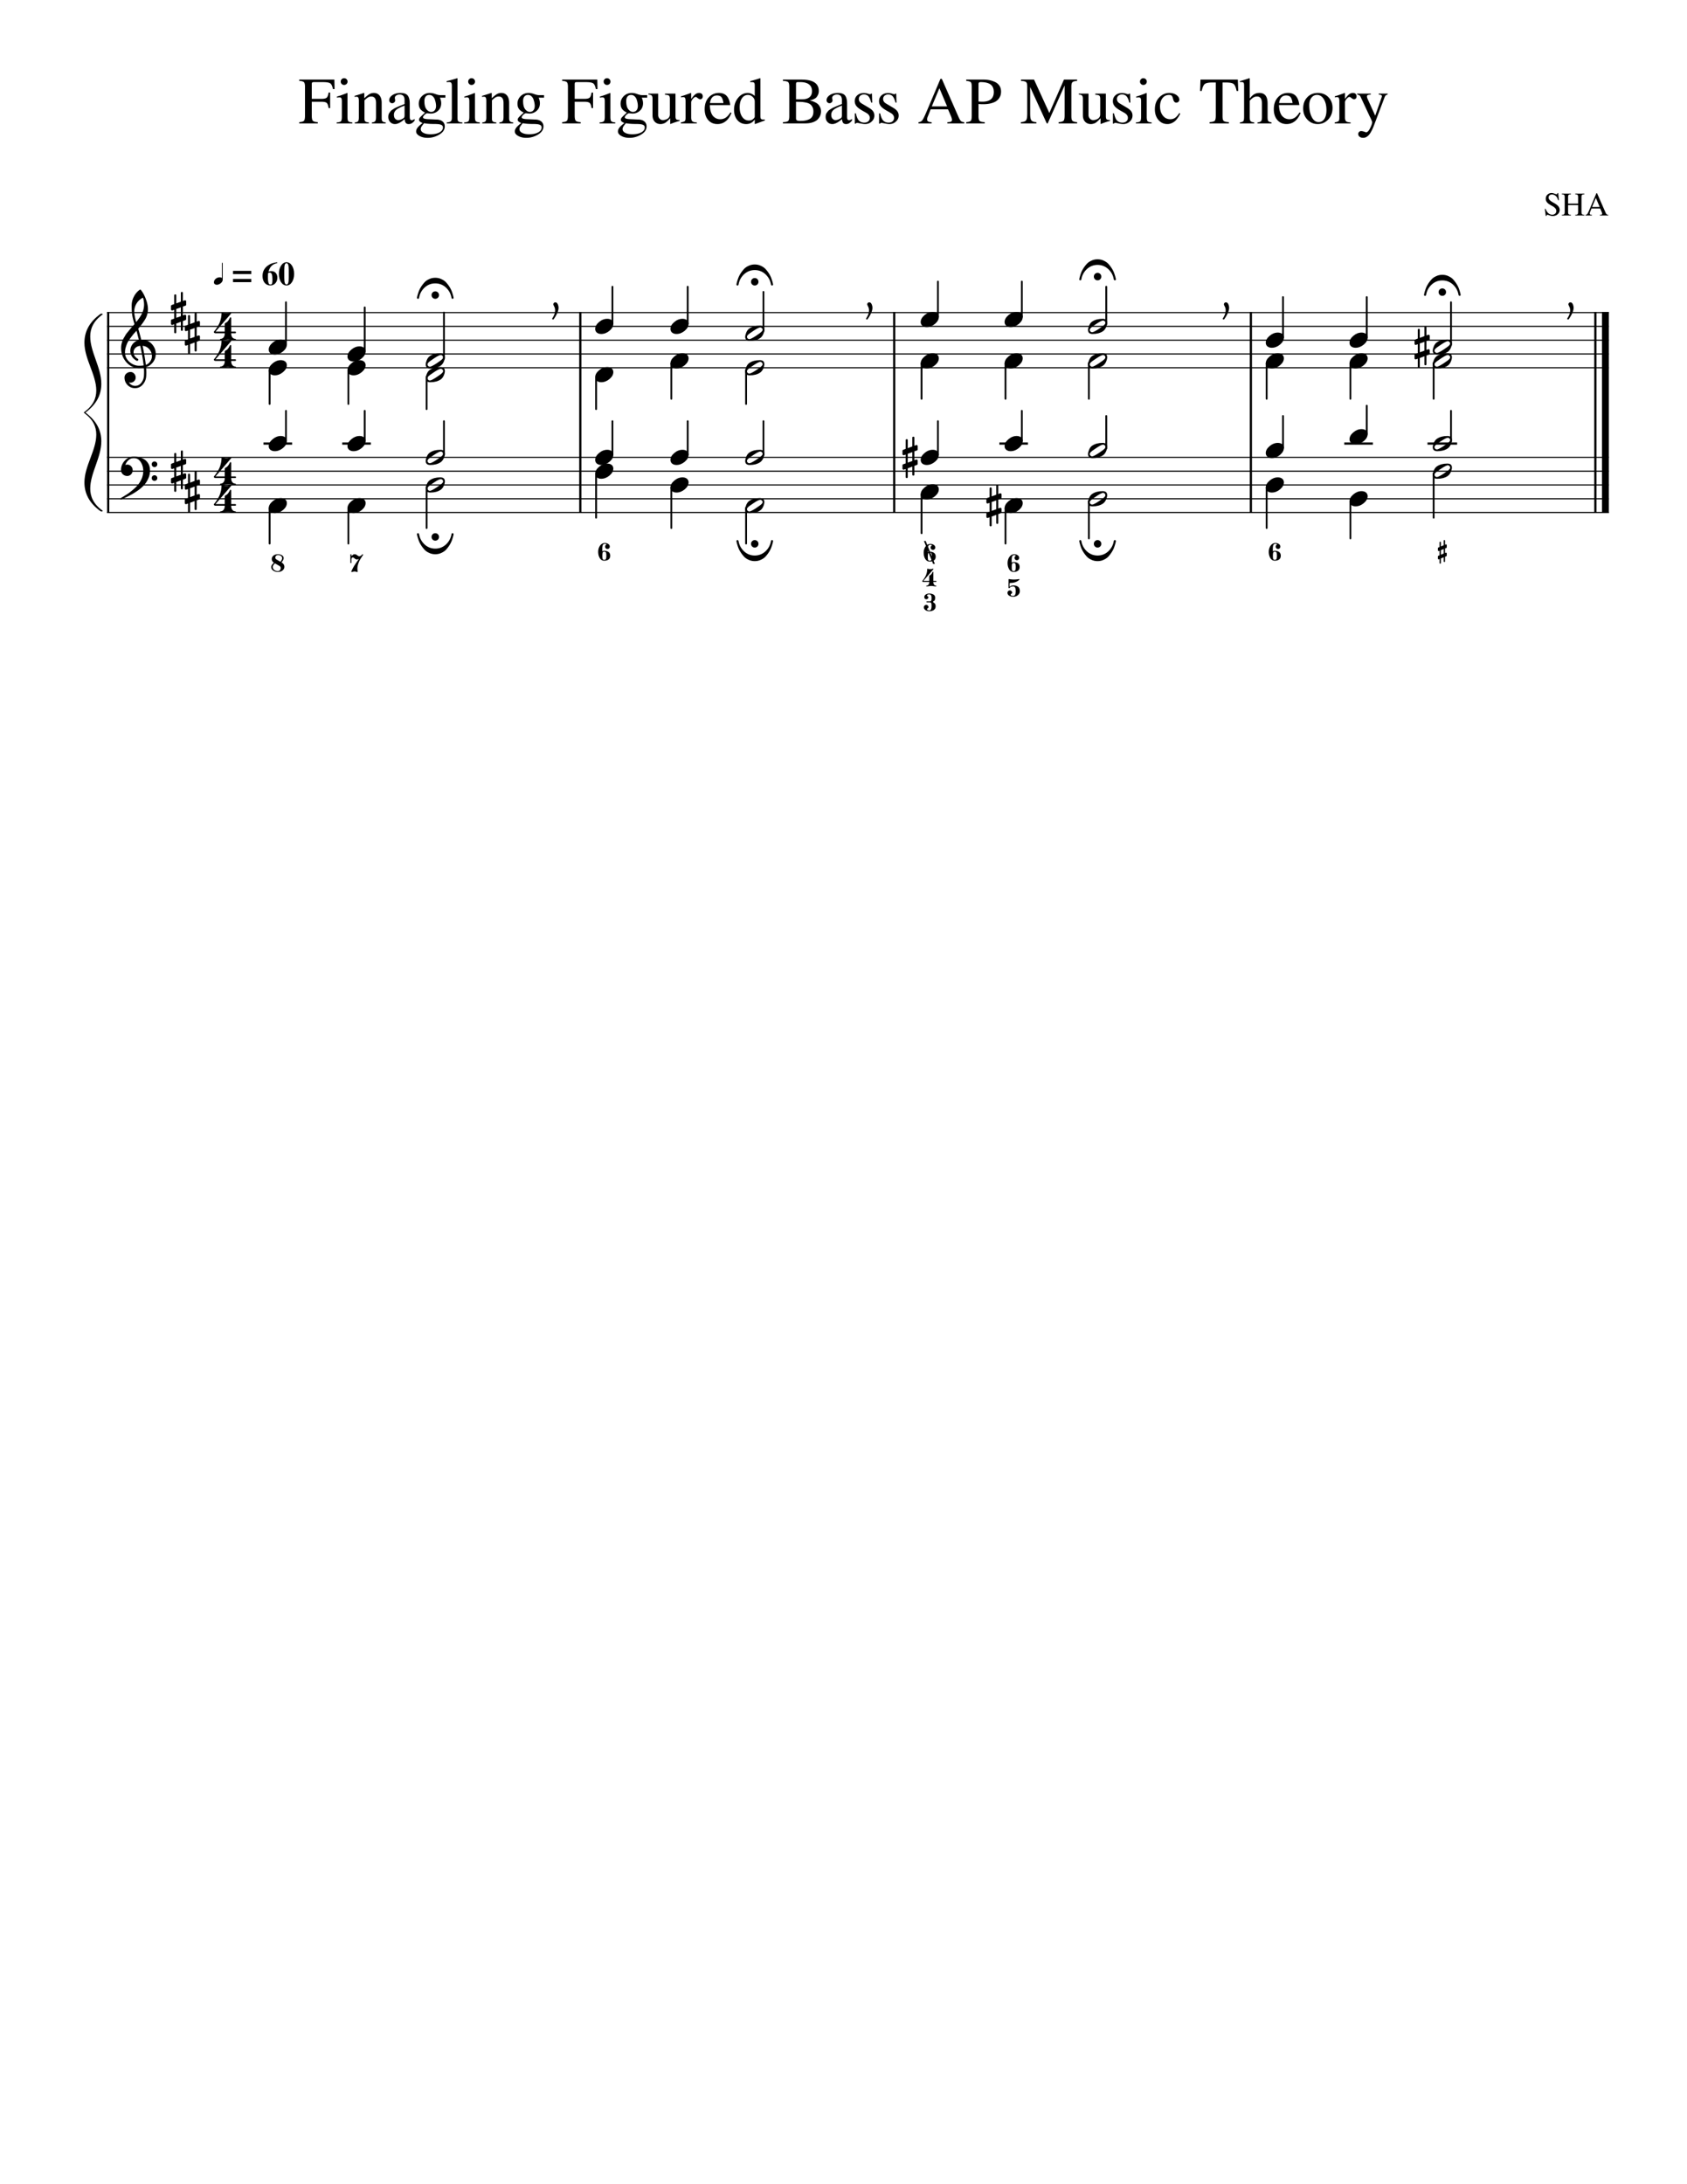 <svg width="3060" height="3960" xmlns="http://www.w3.org/2000/svg" version="1.2" baseProfile="tiny"><path fill="#fff" fill-rule="evenodd" d="M0 0h3060v3960H0V0"/><path class="StaffLines" fill="none" stroke="#000" stroke-width="2" stroke-linejoin="bevel" d="M194.232 566.733H2918.27M194.232 591.733H2918.27M194.232 616.733H2918.27M194.232 641.733H2918.27M194.232 666.733H2918.27M194.232 829.233H2918.27M194.232 854.233H2918.27M194.232 879.233H2918.27M194.232 904.233H2918.27M194.232 929.233H2918.27"/><path class="Text" d="M598.842 196.014h-2.766c-.719-4.875-1.878-8.013-3.477-9.415-1.598-1.401-4.841-2.101-9.726-2.101h-17.391v24.953c0 4.885.659 8.047 1.977 9.484 1.318 1.438 4.299 2.276 8.945 2.516v2.281h-33.609v-2.281c4.562-.323 7.442-1.182 8.64-2.578 1.198-1.396 1.797-4.578 1.797-9.547v-51.953c0-4.24-.638-7.018-1.914-8.336-1.276-1.318-4.117-2.138-8.523-2.461v-2.281h63.719l.359 17.156h-3c-1.042-5.354-2.641-8.792-4.797-10.312-2.156-1.521-6.635-2.282-13.437-2.282H569.31c-1.593 0-2.63.258-3.109.774-.479.515-.719 1.601-.719 3.258v26.328h17.391c4.802 0 8.023-.701 9.664-2.102 1.641-1.401 2.82-4.503 3.539-9.305h2.766v28.204m17.265-19.438c-1.76 0-3.437.12-5.031.359v-1.796c5.635-1.605 11.87-3.808 18.703-6.61l.485.36v42.609c0 4.312.5 7.049 1.5 8.211 1 1.161 3.463 1.903 7.39 2.226v1.797h-28.562v-1.797c4.156-.239 6.776-.961 7.859-2.164 1.083-1.203 1.625-3.961 1.625-8.273v-27.844c0-2.635-.302-4.474-.906-5.515-.604-1.042-1.625-1.563-3.063-1.563m7.969-34.797c1.781 0 3.279.599 4.492 1.797 1.214 1.198 1.821 2.635 1.821 4.313 0 1.76-.607 3.221-1.821 4.382-1.213 1.162-2.711 1.743-4.492 1.743-1.687 0-3.117-.599-4.289-1.797-1.172-1.198-1.758-2.638-1.758-4.321 0-1.682.604-3.122 1.813-4.32 1.208-1.198 2.619-1.797 4.234-1.797m19.156 34.078v-2.047a331.916 331.916 0 0016.657-5.281l.859.235v9.375c4.062-3.792 7.266-6.342 9.609-7.649 2.344-1.307 4.907-1.961 7.688-1.961 4.437 0 7.924 1.573 10.461 4.719 2.536 3.146 3.804 7.542 3.804 13.187v27.563c0 2.958.48 4.94 1.438 5.945s2.917 1.669 5.875 1.992v1.797h-25.078v-1.797c3.041-.239 5.062-1.041 6.062-2.406 1-1.364 1.5-3.932 1.5-7.703v-25.141c0-7.781-2.901-11.671-8.703-11.671-1.989 0-3.82.46-5.492 1.382-1.672.922-3.94 2.748-6.805 5.477v33.797c0 2.166.56 3.692 1.68 4.578 1.12.885 3.2 1.448 6.242 1.687v1.797h-25.562v-1.797c3.041-.239 5.041-.942 6-2.109.958-1.167 1.437-3.474 1.437-6.922v-29.828c0-2.969-.32-4.995-.961-6.078-.64-1.083-1.799-1.625-3.476-1.625-1.521 0-2.599.161-3.235.484m61.063 36.032c0-1.438.159-2.774.476-4.008.318-1.235.87-2.388 1.657-3.461a75.948 75.948 0 012.242-2.922c.708-.875 1.771-1.771 3.187-2.688a384.214 384.214 0 013.539-2.265c.943-.594 2.381-1.31 4.313-2.149 1.932-.838 3.409-1.476 4.43-1.914 1.02-.437 2.632-1.093 4.835-1.968a523.657 523.657 0 014.852-1.907v-7.281c0-6.604-3.021-9.906-9.062-9.906-2.386 0-4.412.578-6.079 1.734-1.666 1.156-2.5 2.537-2.5 4.141 0 .635.099 1.513.297 2.633.198 1.119.297 1.841.297 2.164 0 1.364-.549 2.547-1.648 3.547-1.099 1-2.378 1.5-3.836 1.5-1.406 0-2.643-.521-3.711-1.563-1.068-1.042-1.602-2.245-1.602-3.609 0-3.75 1.956-6.927 5.867-9.532 3.912-2.604 8.732-3.906 14.461-3.906 6.407 0 10.821 1.573 13.243 4.719 2.421 3.146 3.632 7.948 3.632 14.406v23.281c0 2.625.258 4.435.774 5.43.515.995 1.456 1.492 2.82 1.492 1.677 0 3.438-.755 5.281-2.265v3.14c-2.083 2.396-3.903 4.029-5.461 4.899-1.557.87-3.315 1.304-5.273 1.304-2.385 0-4.135-.698-5.25-2.093-1.115-1.396-1.828-3.698-2.141-6.907-6.833 6-12.63 9-17.39 9-3.573 0-6.508-1.221-8.805-3.664-2.297-2.442-3.445-5.57-3.445-9.382m29.531-3.11v-17.312c-7.156 2.625-12.167 5.172-15.031 7.64-2.865 2.469-4.297 5.453-4.297 8.953 0 3.261.797 5.688 2.391 7.282 1.593 1.593 3.302 2.39 5.125 2.39 2.708 0 5.609-.916 8.703-2.75 1.27-.708 2.106-1.461 2.507-2.258.402-.796.602-2.112.602-3.945m26.266 8.375c0-1.5.552-2.885 1.656-4.156 1.104-1.271 4.187-4.214 9.25-8.828-4.083-2.011-7.003-4.261-8.758-6.75-1.755-2.49-2.633-5.62-2.633-9.391 0-5.427 1.959-10.034 5.875-13.82 3.917-3.787 8.698-5.68 14.344-5.68 3.115 0 6.448.662 10 1.985 3.552 1.322 6.484 1.984 8.797 1.984h9.219v4.562h-9.86c1.532 3.448 2.297 6.823 2.297 10.125 0 5.542-1.864 10.039-5.594 13.493-3.729 3.453-8.125 5.179-13.187 5.179-.948 0-3.214-.203-6.797-.609-1.646.479-3.292 1.56-4.937 3.242-1.646 1.682-2.469 3.122-2.469 4.32 0 1.917 3.182 2.995 9.547 3.235l15.422.672c4.458.145 7.989 1.343 10.593 3.593s3.907 5.193 3.907 8.829c0 5.895-3.29 10.828-9.868 14.796-6.578 3.969-13.659 5.954-21.242 5.954-5.708 0-10.609-1.133-14.703-3.399-4.094-2.266-6.141-4.992-6.141-8.18 0-2.333.894-4.648 2.68-6.945 1.787-2.297 4.779-5.07 8.977-8.32-2.49-1.115-4.175-2.078-5.055-2.891-.88-.812-1.32-1.812-1.32-3m9.047 6.219c-2.5 3.083-4.115 5.289-4.844 6.617-.729 1.328-1.094 2.701-1.094 4.117 0 2.802 1.607 5.052 4.82 6.75 3.214 1.698 7.466 2.547 12.758 2.547 6.792 0 12.261-1.146 16.406-3.437 4.146-2.292 6.219-5.261 6.219-8.907 0-2.291-1.12-3.906-3.359-4.843-2.24-.938-6.073-1.407-11.5-1.407-8.063 0-14.531-.479-19.406-1.437m21.781-31.484c0-1.344-.159-2.961-.477-4.852-.317-1.891-.872-4.039-1.664-6.445-.792-2.407-2.062-4.417-3.812-6.032-1.75-1.614-3.86-2.421-6.328-2.421-2.782 0-4.948.968-6.5 2.906-1.553 1.937-2.329 4.614-2.329 8.031 0 6.917 1.274 11.943 3.821 15.078 2.547 3.136 5.33 4.703 8.351 4.703 2.782 0 4.966-.984 6.555-2.953 1.589-1.969 2.383-4.64 2.383-8.015m19.203-42.907v-1.922c7.969-1.927 14.364-3.687 19.187-5.281l.485.235v71.64c0 3.281.541 5.422 1.625 6.422 1.083 1 3.541 1.62 7.375 1.859v1.797h-28.438v-1.797c3.761-.323 6.24-1.044 7.438-2.164 1.198-1.119 1.797-3.278 1.797-6.476V156.06c0-2.802-.36-4.724-1.078-5.765-.719-1.042-2.037-1.563-3.954-1.563-1.604 0-3.083.084-4.437.25m37.187 27.594c-1.76 0-3.437.12-5.031.359v-1.796c5.636-1.605 11.87-3.808 18.703-6.61l.485.36v42.609c0 4.312.5 7.049 1.5 8.211 1 1.161 3.463 1.903 7.39 2.226v1.797h-28.562v-1.797c4.156-.239 6.776-.961 7.859-2.164 1.083-1.203 1.625-3.961 1.625-8.273v-27.844c0-2.635-.302-4.474-.906-5.515-.604-1.042-1.625-1.563-3.063-1.563m7.969-34.797c1.781 0 3.279.599 4.492 1.797 1.214 1.198 1.821 2.635 1.821 4.313 0 1.76-.607 3.221-1.821 4.382-1.213 1.162-2.711 1.743-4.492 1.743-1.687 0-3.117-.599-4.289-1.797-1.172-1.198-1.758-2.638-1.758-4.321 0-1.682.604-3.122 1.813-4.32 1.208-1.198 2.62-1.797 4.234-1.797m19.156 34.078v-2.047c5.927-1.718 11.48-3.479 16.657-5.281l.859.235v9.375c4.063-3.792 7.266-6.342 9.609-7.649 2.344-1.307 4.907-1.961 7.688-1.961 4.437 0 7.924 1.573 10.461 4.719 2.536 3.146 3.805 7.542 3.805 13.187v27.563c0 2.958.479 4.94 1.437 5.945.958 1.005 2.917 1.669 5.875 1.992v1.797h-25.078v-1.797c3.042-.239 5.062-1.041 6.062-2.406 1-1.364 1.5-3.932 1.5-7.703v-25.141c0-7.781-2.901-11.671-8.703-11.671-1.989 0-3.82.46-5.492 1.382-1.672.922-3.94 2.748-6.805 5.477v33.797c0 2.166.56 3.692 1.68 4.578 1.12.885 3.201 1.448 6.242 1.687v1.797H874.67v-1.797c3.041-.239 5.041-.942 6-2.109.958-1.167 1.437-3.474 1.437-6.922v-29.828c0-2.969-.32-4.995-.961-6.078-.64-1.083-1.799-1.625-3.476-1.625-1.521 0-2.599.161-3.235.484m64.672 41.297c0-1.5.552-2.885 1.657-4.156 1.104-1.271 4.187-4.214 9.25-8.828-4.084-2.011-7.003-4.261-8.758-6.75-1.755-2.49-2.633-5.62-2.633-9.391 0-5.427 1.958-10.034 5.875-13.82 3.917-3.787 8.698-5.68 14.344-5.68 3.114 0 6.448.662 10 1.985 3.552 1.322 6.484 1.984 8.797 1.984h9.218v4.562h-9.859c1.531 3.448 2.297 6.823 2.297 10.125 0 5.542-1.865 10.039-5.594 13.493-3.729 3.453-8.125 5.179-13.187 5.179-.948 0-3.214-.203-6.797-.609-1.646.479-3.292 1.56-4.938 3.242s-2.469 3.122-2.469 4.32c0 1.917 3.183 2.995 9.547 3.235l15.422.672c4.458.145 7.99 1.343 10.594 3.593 2.604 2.25 3.906 5.193 3.906 8.829 0 5.895-3.289 10.828-9.867 14.796-6.578 3.969-13.659 5.954-21.242 5.954-5.709 0-10.61-1.133-14.703-3.399-4.094-2.266-6.141-4.992-6.141-8.18 0-2.333.893-4.648 2.68-6.945 1.786-2.297 4.778-5.07 8.976-8.32-2.489-1.115-4.174-2.078-5.054-2.891-.881-.812-1.321-1.812-1.321-3m9.047 6.219c-2.5 3.083-4.114 5.289-4.844 6.617-.729 1.328-1.093 2.701-1.093 4.117 0 2.802 1.606 5.052 4.82 6.75 3.214 1.698 7.466 2.547 12.758 2.547 6.791 0 12.26-1.146 16.406-3.437 4.146-2.292 6.219-5.261 6.219-8.907 0-2.291-1.12-3.906-3.36-4.843-2.239-.938-6.073-1.407-11.5-1.407-8.062 0-14.531-.479-19.406-1.437m21.781-31.484c0-1.344-.158-2.961-.476-4.852-.318-1.891-.873-4.039-1.664-6.445-.792-2.407-2.063-4.417-3.813-6.032-1.75-1.614-3.859-2.421-6.328-2.421-2.781 0-4.948.968-6.5 2.906-1.552 1.937-2.328 4.614-2.328 8.031 0 6.917 1.273 11.943 3.82 15.078 2.547 3.136 5.331 4.703 8.352 4.703 2.781 0 4.966-.984 6.555-2.953 1.588-1.969 2.382-4.64 2.382-8.015m105.825 4.125H1073c-.72-4.875-1.88-8.013-3.48-9.415-1.6-1.401-4.84-2.101-9.73-2.101h-17.39v24.953c0 4.885.66 8.047 1.98 9.484 1.32 1.438 4.3 2.276 8.95 2.516v2.281h-33.61v-2.281c4.56-.323 7.44-1.182 8.64-2.578 1.2-1.396 1.79-4.578 1.79-9.547v-51.953c0-4.24-.63-7.018-1.91-8.336-1.28-1.318-4.12-2.138-8.52-2.461v-2.281h63.72l.35 17.156h-3c-1.04-5.354-2.64-8.792-4.79-10.312-2.16-1.521-6.64-2.282-13.44-2.282h-16.33c-1.59 0-2.63.258-3.11.774-.48.515-.72 1.601-.72 3.258v26.328h17.39c4.81 0 8.03-.701 9.67-2.102 1.64-1.401 2.82-4.503 3.54-9.305h2.76v28.204m17.27-19.438c-1.76 0-3.44.12-5.03.359v-1.796c5.63-1.605 11.87-3.808 18.7-6.61l.49.36v42.609c0 4.312.5 7.049 1.5 8.211 1 1.161 3.46 1.903 7.39 2.226v1.797h-28.57v-1.797c4.16-.239 6.78-.961 7.86-2.164 1.09-1.203 1.63-3.961 1.63-8.273v-27.844c0-2.635-.3-4.474-.91-5.515-.6-1.042-1.62-1.563-3.06-1.563m7.97-34.797c1.78 0 3.28.599 4.49 1.797 1.21 1.198 1.82 2.635 1.82 4.313 0 1.76-.61 3.221-1.82 4.382-1.21 1.162-2.71 1.743-4.49 1.743-1.69 0-3.12-.599-4.29-1.797s-1.76-2.638-1.76-4.321c0-1.682.61-3.122 1.81-4.32 1.21-1.198 2.62-1.797 4.24-1.797m25.15 75.375c0-1.5.56-2.885 1.66-4.156 1.1-1.271 4.19-4.214 9.25-8.828-4.08-2.011-7-4.261-8.76-6.75-1.75-2.49-2.63-5.62-2.63-9.391 0-5.427 1.96-10.034 5.87-13.82 3.92-3.787 8.7-5.68 14.35-5.68 3.11 0 6.45.662 10 1.985 3.55 1.322 6.48 1.984 8.8 1.984h9.21v4.562h-9.86c1.54 3.448 2.3 6.823 2.3 10.125 0 5.542-1.86 10.039-5.59 13.493-3.73 3.453-8.13 5.179-13.19 5.179-.95 0-3.21-.203-6.8-.609-1.64.479-3.29 1.56-4.93 3.242-1.65 1.682-2.47 3.122-2.47 4.32 0 1.917 3.18 2.995 9.54 3.235l15.43.672c4.45.145 7.99 1.343 10.59 3.593 2.6 2.25 3.91 5.193 3.91 8.829 0 5.895-3.29 10.828-9.87 14.796-6.58 3.969-13.66 5.954-21.24 5.954-5.71 0-10.61-1.133-14.71-3.399-4.09-2.266-6.14-4.992-6.14-8.18 0-2.333.9-4.648 2.68-6.945 1.79-2.297 4.78-5.07 8.98-8.32-2.49-1.115-4.18-2.078-5.06-2.891-.88-.812-1.32-1.812-1.32-3m9.05 6.219c-2.5 3.083-4.11 5.289-4.84 6.617-.73 1.328-1.1 2.701-1.1 4.117 0 2.802 1.61 5.052 4.82 6.75 3.22 1.698 7.47 2.547 12.76 2.547 6.79 0 12.26-1.146 16.41-3.437 4.14-2.292 6.22-5.261 6.22-8.907 0-2.291-1.12-3.906-3.36-4.843-2.24-.938-6.08-1.407-11.5-1.407-8.07 0-14.53-.479-19.41-1.437m21.78-31.484c0-1.344-.16-2.961-.47-4.852-.32-1.891-.88-4.039-1.67-6.445-.79-2.407-2.06-4.417-3.81-6.032-1.75-1.614-3.86-2.421-6.33-2.421-2.78 0-4.95.968-6.5 2.906-1.55 1.937-2.33 4.614-2.33 8.031 0 6.917 1.28 11.943 3.82 15.078 2.55 3.136 5.33 4.703 8.35 4.703 2.79 0 4.97-.984 6.56-2.953 1.59-1.969 2.38-4.64 2.38-8.015m75.72 25.609v1.672c-6.26 1.76-11.78 3.64-16.55 5.64l-.48-.25-.02-10.171c-.24.239-.93.955-2.08 2.148a96.988 96.988 0 01-2.45 2.477c-.48.458-1.29 1.164-2.44 2.117-1.15.953-2.17 1.638-3.04 2.054-.88.417-1.99.813-3.35 1.188-1.35.375-2.7.562-4.06.562-4.42 0-7.97-1.437-10.62-4.312-2.66-2.875-3.99-6.703-3.99-11.484V179.06c0-2.791-.52-4.724-1.56-5.796-1.04-1.073-3-1.688-5.87-1.844v-1.688h17.64v38.922c0 2.469.83 4.599 2.5 6.391 1.66 1.791 3.65 2.687 5.96 2.687.88 0 1.91-.12 3.11-.359 1.19-.24 2.56-.698 4.11-1.375 1.56-.677 2.87-1.75 3.94-3.219 1.07-1.469 1.61-3.281 1.61-5.437v-28.047c0-2.948-.54-4.899-1.62-5.852-1.07-.953-3.49-1.508-7.25-1.664v-2.047h19.07v40.953c0 2.792.44 4.625 1.32 5.5.88.875 2.73 1.313 5.53 1.313h.59m37.31-37.563c-1.19 0-2.67-.7-4.43-2.101-1.76-1.401-2.93-2.102-3.49-2.102-1.59 0-3.39 1.17-5.39 3.508-2 2.339-3 4.477-3 6.414v27.203c0 3.469.68 5.808 2.04 7.016 1.36 1.208 4.08 1.896 8.16 2.062v1.797h-28.92v-1.797c3.84-.729 6.21-1.536 7.14-2.421.92-.886 1.38-2.86 1.38-5.922v-30.235c0-2.666-.3-4.544-.9-5.633-.6-1.088-1.66-1.632-3.18-1.632-1.28 0-2.68.161-4.2.484v-1.875c6.4-1.979 12.36-4.036 17.87-6.172l.61.235v10.718c2.96-4.114 5.48-6.968 7.56-8.562 2.07-1.594 4.35-2.391 6.83-2.391 2.08 0 3.71.544 4.87 1.633 1.16 1.089 1.74 2.602 1.74 4.539 0 1.625-.42 2.904-1.26 3.836-.84.932-1.98 1.398-3.43 1.398m17.52 10.563c.16 4.948.84 9.208 2.04 12.781 1.2 3.573 2.76 6.242 4.68 8.008 1.91 1.766 3.85 3.021 5.82 3.766 1.96.744 4.02 1.117 6.18 1.117 3.84 0 7.18-.943 10.02-2.828 2.84-1.886 5.7-5.063 8.57-9.532l1.92.813c-2.48 6.573-5.92 11.601-10.32 15.086-4.4 3.484-9.44 5.226-15.11 5.226-6.88 0-12.46-2.432-16.74-7.296-4.28-4.865-6.42-11.438-6.42-19.719 0-8.844 2.46-15.953 7.38-21.328s11.06-8.063 18.42-8.063c6.08 0 10.8 1.82 14.16 5.461 3.36 3.641 5.48 9.143 6.35 16.508h-36.95m.23-3.609h24.49c-.8-5.198-2.04-8.797-3.72-10.797-1.68-2-4.36-3-8.05-3-7.2 0-11.44 4.599-12.72 13.797m81.72 38.046l-.48-.375v-7.89c-3.86 5.51-9 8.265-15.44 8.265-6.61 0-11.96-2.385-16.02-7.156-4.07-4.771-6.1-11-6.1-18.687 0-8.469 2.43-15.68 7.3-21.633 4.87-5.953 10.74-8.93 17.6-8.93 4.33 0 8.55 1.797 12.66 5.391v-18.891c0-2.5-.36-4.153-1.08-4.961-.72-.807-2.2-1.211-4.45-1.211-1.12 0-1.99.042-2.63.125v-1.922c7.32-1.927 13.24-3.687 17.75-5.281l.61.235v67.843c0 2.792.34 4.625 1.02 5.5.67.875 2.09 1.313 4.25 1.313.4 0 1.32-.037 2.76-.11v1.891l-17.75 6.484m-11.22-6.484c3.06 0 5.61-.852 7.66-2.555 2.05-1.703 3.08-3.226 3.08-4.57v-27.312c0-3.167-1.25-5.938-3.74-8.313-2.49-2.375-5.34-3.562-8.56-3.562-4.58 0-8.24 2.018-10.97 6.054-2.73 4.037-4.09 9.419-4.09 16.149 0 7.281 1.52 13.119 4.58 17.515 3.05 4.396 7.06 6.594 12.04 6.594m130.96-16.375c0 2.406-.44 4.773-1.32 7.102-.88 2.328-2.34 4.632-4.39 6.914-2.04 2.281-5.06 4.125-9.06 5.531-4 1.406-8.76 2.109-14.28 2.109h-40.08v-2.281c4.96-.156 8.12-.875 9.48-2.156 1.36-1.281 2.04-4.162 2.04-8.641v-53.25c0-4.406-.66-7.229-1.98-8.469-1.32-1.239-4.5-2.026-9.54-2.359v-2.281h33.61c20.96 0 31.44 6.859 31.44 20.578 0 2.635-.48 4.974-1.45 7.016-.96 2.041-1.94 3.601-2.94 4.679-1 1.078-2.54 2.097-4.62 3.055-2.08.958-3.4 1.497-3.96 1.617-.56.12-1.72.409-3.48.867 1.84.469 3.22.823 4.14 1.063.93.239 2.61.914 5.04 2.023 2.44 1.11 4.34 2.3 5.7 3.571 1.36 1.27 2.64 3.072 3.84 5.406 1.21 2.333 1.81 4.969 1.81 7.906m-37.8 17.094c3.59 0 6.71-.24 9.35-.719a27.664 27.664 0 007.44-2.453c2.32-1.156 4.1-2.888 5.34-5.195 1.25-2.308 1.87-5.18 1.87-8.618 0-3.26-.62-6.028-1.87-8.304-1.24-2.276-2.74-4.011-4.5-5.203-1.75-1.193-4.19-2.11-7.31-2.75-3.12-.641-5.88-1.021-8.28-1.141-2.4-.12-5.6-.18-9.6-.18v29.657c0 1.916.52 3.213 1.55 3.89 1.04.677 3.04 1.016 6.01 1.016m-7.56-39.11h11.39c5.6 0 9.94-1.265 13.02-3.796 3.08-2.532 4.62-6.167 4.62-10.907 0-5.385-1.8-9.481-5.4-12.289-3.6-2.807-8.84-4.211-15.71-4.211h-5.28c-1.76 0-2.64 1.203-2.64 3.61v27.593m53.75 31.829c0-1.438.16-2.774.47-4.008.32-1.235.87-2.388 1.66-3.461a79.183 79.183 0 012.24-2.922c.71-.875 1.77-1.771 3.19-2.688 1.42-.916 2.6-1.671 3.54-2.265.94-.594 2.38-1.31 4.31-2.149 1.93-.838 3.41-1.476 4.43-1.914a207.08 207.08 0 014.84-1.968c2.2-.875 3.82-1.511 4.85-1.907v-7.281c0-6.604-3.02-9.906-9.06-9.906-2.39 0-4.42.578-6.08 1.734-1.67 1.156-2.5 2.537-2.5 4.141 0 .635.1 1.513.29 2.633.2 1.119.3 1.841.3 2.164 0 1.364-.55 2.547-1.65 3.547-1.1 1-2.37 1.5-3.83 1.5-1.41 0-2.65-.521-3.71-1.563-1.07-1.042-1.61-2.245-1.61-3.609 0-3.75 1.96-6.927 5.87-9.532 3.91-2.604 8.73-3.906 14.46-3.906 6.41 0 10.82 1.573 13.25 4.719 2.42 3.146 3.63 7.948 3.63 14.406v23.281c0 2.625.26 4.435.77 5.43.52.995 1.46 1.492 2.82 1.492 1.68 0 3.44-.755 5.28-2.265v3.14c-2.08 2.396-3.9 4.029-5.46 4.899-1.56.87-3.31 1.304-5.27 1.304-2.39 0-4.14-.698-5.25-2.093-1.12-1.396-1.83-3.698-2.14-6.907-6.84 6-12.63 9-17.39 9-3.58 0-6.51-1.221-8.81-3.664-2.29-2.442-3.44-5.57-3.44-9.382m29.53-3.11v-17.312c-7.16 2.625-12.17 5.172-15.03 7.64-2.87 2.469-4.3 5.453-4.3 8.953 0 3.261.8 5.688 2.39 7.282 1.59 1.593 3.3 2.39 5.13 2.39 2.7 0 5.61-.916 8.7-2.75 1.27-.708 2.11-1.461 2.51-2.258.4-.796.6-2.112.6-3.945m51.22-37.844c.08 0 .72-.401 1.92-1.203h1.33l.47 16.328h-1.8c-1.37-5.364-3.05-9.166-5.05-11.406-2-2.239-4.72-3.359-8.15-3.359-2.72 0-4.94.76-6.66 2.281-1.72 1.521-2.58 3.479-2.58 5.875 0 3.438 1.72 6.156 5.16 8.156l12.97 7.688c3.59 2.156 6.17 4.336 7.73 6.539 1.56 2.203 2.34 4.784 2.34 7.742 0 4.156-1.66 7.755-4.98 10.797-3.32 3.042-7.3 4.562-11.94 4.562-2 0-4.68-.359-8.04-1.078-3.36-.718-5.44-1.078-6.24-1.078-1.2 0-2.12.479-2.76 1.438h-1.57v-18.719h1.93c1.28 5.594 2.8 9.552 4.56 11.875 2.56 3.281 6.12 4.922 10.69 4.922 3.03 0 5.44-.781 7.25-2.344 1.8-1.562 2.7-3.661 2.7-6.297 0-3.604-2.08-6.604-6.24-9l-6.96-3.969c-5.12-2.875-8.74-5.632-10.86-8.273-2.12-2.641-3.18-5.638-3.18-8.992 0-4.323 1.54-7.865 4.62-10.625 3.08-2.761 6.98-4.141 11.7-4.141 2.64 0 5.12.38 7.44 1.141 2.32.76 3.72 1.14 4.2 1.14m44.03 0c.08 0 .72-.401 1.92-1.203h1.33l.47 16.328h-1.8c-1.36-5.364-3.05-9.166-5.05-11.406-2-2.239-4.72-3.359-8.15-3.359-2.72 0-4.94.76-6.66 2.281-1.72 1.521-2.58 3.479-2.58 5.875 0 3.438 1.72 6.156 5.16 8.156l12.97 7.688c3.59 2.156 6.17 4.336 7.73 6.539 1.56 2.203 2.35 4.784 2.35 7.742 0 4.156-1.67 7.755-4.99 10.797-3.32 3.042-7.3 4.562-11.94 4.562-2 0-4.68-.359-8.03-1.078-3.36-.718-5.45-1.078-6.25-1.078-1.2 0-2.12.479-2.76 1.438h-1.57v-18.719h1.93c1.28 5.594 2.8 9.552 4.56 11.875 2.56 3.281 6.12 4.922 10.69 4.922 3.03 0 5.44-.781 7.25-2.344 1.8-1.562 2.7-3.661 2.7-6.297 0-3.604-2.08-6.604-6.23-9l-6.97-3.969c-5.12-2.875-8.74-5.632-10.85-8.273-2.12-2.641-3.18-5.638-3.18-8.992 0-4.323 1.53-7.865 4.61-10.625 3.08-2.761 6.98-4.141 11.7-4.141 2.64 0 5.13.38 7.44 1.141 2.32.76 3.72 1.14 4.2 1.14m126.58 50.516v2.281h-30.6v-2.281c3.2-.073 5.4-.385 6.6-.937 1.19-.553 1.79-1.579 1.79-3.079 0-1.885-.76-4.526-2.28-7.921l-4.92-11.344h-31.44l-5.51 13.828c-.64 1.656-.96 3.193-.96 4.609 0 3.229 2.72 4.844 8.16 4.844v2.281h-23.77v-2.281c2.96-.156 5.26-1.294 6.9-3.414 1.64-2.12 4.3-7.539 7.98-16.258l24.97-58.922h2.39l29.89 68.157c1.92 4.395 3.52 7.195 4.8 8.398 1.28 1.203 3.28 1.883 6 2.039m-58.8-28.562h27.72l-13.92-33-13.8 33m125.62-26.813c0 2.052-.23 4.026-.71 5.922s-1.43 3.909-2.83 6.039c-1.41 2.13-3.28 3.966-5.6 5.508-2.33 1.541-5.5 2.825-9.52 3.851-4.01 1.026-8.67 1.539-13.96 1.539-2.41 0-5.17-.119-8.28-.359v22c0 4.427.7 7.307 2.09 8.641 1.4 1.333 4.46 2.078 9.19 2.234v2.281h-33.61v-2.281c4.56-.396 7.38-1.255 8.46-2.578 1.08-1.323 1.62-4.505 1.62-9.547v-51.953c0-4.323-.56-7.083-1.68-8.281-1.12-1.198-3.92-2.037-8.4-2.516v-2.281h31.73c3.62 0 7.11.341 10.47 1.023 3.37.683 6.71 1.787 10.04 3.313 3.33 1.526 5.99 3.773 7.99 6.742s3 6.536 3 10.703m-40.9-13.156v31.094c2.79.239 5.07.359 6.83.359 13.92 0 20.89-5.859 20.89-17.578 0-6.136-1.92-10.659-5.77-13.571-3.84-2.911-9.8-4.367-17.87-4.367-1.61 0-2.69.279-3.25.836-.55.558-.83 1.633-.83 3.227m156.2 2.062l-30.72 68.75h-1.67l-30.12-66v48.36c0 6.083.72 10.104 2.16 12.062 1.44 1.958 4.48 3.057 9.12 3.297v2.281h-28.21v-2.281c4.96-.323 8.14-1.424 9.54-3.305 1.4-1.88 2.1-5.898 2.1-12.054v-48.719c0-4.396-.65-7.214-1.97-8.453-1.32-1.24-4.46-2.021-9.42-2.344v-2.281h23.75l27.72 60.594 26.52-60.594h23.89v2.281c-4.48.396-7.34 1.234-8.59 2.516-1.24 1.281-1.86 4.041-1.86 8.281v53.281c0 4.24.64 7.018 1.92 8.336 1.28 1.318 4.12 2.138 8.53 2.461v2.281h-33.61v-2.281c4.72-.323 7.72-1.182 9-2.578 1.28-1.396 1.92-4.578 1.92-9.547v-54.344m82.2 62.516v1.672c-6.26 1.76-11.77 3.64-16.54 5.64l-.49-.25-.01-10.171c-.24.239-.94.955-2.09 2.148s-1.96 2.018-2.44 2.477c-.48.458-1.3 1.164-2.45 2.117-1.15.953-2.16 1.638-3.04 2.054-.87.417-1.99.813-3.34 1.188-1.36.375-2.71.562-4.06.562-4.43 0-7.97-1.437-10.63-4.312-2.66-2.875-3.98-6.703-3.98-11.484V179.06c0-2.791-.52-4.724-1.57-5.796-1.04-1.073-3-1.688-5.87-1.844v-1.688h17.64v38.922c0 2.469.83 4.599 2.5 6.391 1.67 1.791 3.66 2.687 5.97 2.687.87 0 1.91-.12 3.1-.359 1.19-.24 2.57-.698 4.12-1.375 1.55-.677 2.86-1.75 3.93-3.219 1.08-1.469 1.61-3.281 1.61-5.437v-28.047c0-2.948-.53-4.899-1.61-5.852-1.08-.953-3.5-1.508-7.26-1.664v-2.047h19.08v40.953c0 2.792.44 4.625 1.32 5.5.88.875 2.72 1.313 5.52 1.313h.59m33.24-46.563c.08 0 .72-.401 1.92-1.203h1.33l.47 16.328h-1.8c-1.36-5.364-3.05-9.166-5.05-11.406-2-2.239-4.71-3.359-8.15-3.359-2.72 0-4.94.76-6.66 2.281-1.72 1.521-2.58 3.479-2.58 5.875 0 3.438 1.72 6.156 5.16 8.156l12.97 7.688c3.59 2.156 6.17 4.336 7.73 6.539 1.57 2.203 2.35 4.784 2.35 7.742 0 4.156-1.66 7.755-4.99 10.797-3.32 3.042-7.3 4.562-11.94 4.562-2 0-4.67-.359-8.03-1.078-3.36-.718-5.44-1.078-6.25-1.078-1.19 0-2.12.479-2.76 1.438h-1.56v-18.719h1.92c1.28 5.594 2.8 9.552 4.56 11.875 2.56 3.281 6.12 4.922 10.69 4.922 3.03 0 5.45-.781 7.25-2.344 1.8-1.562 2.7-3.661 2.7-6.297 0-3.604-2.08-6.604-6.23-9l-6.97-3.969c-5.12-2.875-8.73-5.632-10.85-8.273-2.12-2.641-3.18-5.638-3.18-8.992 0-4.323 1.54-7.865 4.61-10.625 3.08-2.761 6.98-4.141 11.7-4.141 2.64 0 5.13.38 7.44 1.141 2.32.76 3.72 1.14 4.2 1.14m19.31 5.641c-1.76 0-3.44.12-5.03.359v-1.796c5.64-1.605 11.87-3.808 18.7-6.61l.49.36v42.609c0 4.312.5 7.049 1.5 8.211 1 1.161 3.46 1.903 7.39 2.226v1.797h-28.56v-1.797c4.15-.239 6.77-.961 7.86-2.164 1.08-1.203 1.62-3.961 1.62-8.273v-27.844c0-2.635-.3-4.474-.91-5.515-.6-1.042-1.62-1.563-3.06-1.563m7.97-34.797c1.78 0 3.28.599 4.49 1.797 1.22 1.198 1.82 2.635 1.82 4.313 0 1.76-.6 3.221-1.82 4.382-1.21 1.162-2.71 1.743-4.49 1.743-1.69 0-3.12-.599-4.29-1.797s-1.76-2.638-1.76-4.321c0-1.682.61-3.122 1.82-4.32 1.2-1.198 2.62-1.797 4.23-1.797m20.95 56.375c0-8.875 2.63-16.031 7.87-21.469 5.25-5.437 11.39-8.156 18.45-8.156 4.93 0 9.18 1.229 12.74 3.688 3.56 2.458 5.33 5.38 5.33 8.765 0 1.365-.54 2.552-1.62 3.563-1.08 1.01-2.4 1.515-3.95 1.515-2.63 0-4.45-1.843-5.46-5.531l-.72-2.64c-.63-2.24-1.43-3.758-2.38-4.555-.95-.797-2.51-1.195-4.66-1.195-4.86 0-8.78 1.929-11.76 5.789-2.98 3.859-4.48 8.851-4.48 14.976 0 6.844 1.73 12.432 5.2 16.766 3.46 4.333 7.9 6.5 13.3 6.5 3.37 0 6.26-.815 8.68-2.446 2.42-1.63 5.04-4.554 7.85-8.773l1.69 1.078c-.8 1.604-1.5 2.927-2.08 3.969-.59 1.042-1.65 2.607-3.18 4.695-1.54 2.089-3.05 3.776-4.54 5.063-1.5 1.286-3.46 2.471-5.89 3.554-2.44 1.084-4.95 1.625-7.54 1.625-6.65 0-12.12-2.502-16.41-7.507-4.29-5.006-6.44-11.43-6.44-19.274m110.49-48.578h-6.47c-6.73 0-11.23.919-13.51 2.758-2.27 1.838-4.13 6.039-5.57 12.601h-2.89l.72-20.64h67.69l.72 20.64h-2.9c-1.35-6.635-3.17-10.854-5.45-12.656-2.28-1.802-6.82-2.703-13.62-2.703h-6.47v61.109c0 4.386.68 7.217 2.04 8.493 1.36 1.276 4.52 2.033 9.47 2.273v2.281h-35.04v-2.281c4.97-.323 8.09-1.141 9.36-2.453 1.28-1.313 1.92-4.521 1.92-9.625v-59.797m61.56 33v28.922c0 4.156.48 6.833 1.44 8.031.96 1.198 3.2 2 6.72 2.406v1.797h-26.03v-1.797c3.43-.479 5.57-1.278 6.41-2.398.84-1.12 1.26-3.8 1.26-8.039v-56.516c0-2.562-.34-4.245-1.02-5.047-.68-.802-2.18-1.203-4.5-1.203-.56 0-1.24.084-2.05.25v-1.922c5.69-1.52 11.41-3.281 17.16-5.281l.61.36v36.468c2.71-3.593 5.44-6.172 8.18-7.734 2.74-1.563 5.87-2.344 9.37-2.344 9.9 0 14.86 6.36 14.86 19.078v23.891c0 4.156.38 6.773 1.14 7.851.76 1.079 2.77 1.941 6.04 2.586v1.797h-25.54v-1.797c3.43-.323 5.65-1.125 6.65-2.406 1-1.281 1.5-3.958 1.5-8.031v-23.766c0-8.479-2.98-12.718-8.95-12.718-2.31 0-4.48.58-6.51 1.742-2.02 1.161-4.27 3.101-6.74 5.82m53.03 7.922c.16 4.948.84 9.208 2.04 12.781 1.2 3.573 2.76 6.242 4.68 8.008 1.92 1.766 3.86 3.021 5.82 3.766 1.96.744 4.02 1.117 6.18 1.117 3.84 0 7.19-.943 10.02-2.828 2.84-1.886 5.7-5.063 8.57-9.532l1.93.813c-2.48 6.573-5.92 11.601-10.32 15.086-4.41 3.484-9.44 5.226-15.12 5.226-6.88 0-12.45-2.432-16.74-7.296-4.28-4.865-6.42-11.438-6.42-19.719 0-8.844 2.46-15.953 7.39-21.328 4.92-5.375 11.05-8.063 18.41-8.063 6.08 0 10.8 1.82 14.16 5.461 3.36 3.641 5.48 9.143 6.35 16.508h-36.95m.24-3.609h24.48c-.8-5.198-2.04-8.797-3.72-10.797-1.68-2-4.36-3-8.05-3-7.19 0-11.43 4.599-12.71 13.797m70.37-18.36c7.73 0 14.09 2.563 19.09 7.688 4.99 5.125 7.49 11.609 7.49 19.453 0 8.312-2.6 15.268-7.8 20.867-5.2 5.599-11.54 8.398-19.03 8.398-7.49 0-13.77-2.7-18.84-8.101-5.08-5.401-7.61-12.138-7.61-20.211 0-8.24 2.47-14.982 7.43-20.227 4.95-5.244 11.38-7.867 19.27-7.867m-15.66 22.266c0 8.479 1.56 15.687 4.66 21.625 3.11 5.937 7.17 8.906 12.19 8.906 4.47 0 7.98-1.901 10.52-5.703 2.55-3.802 3.82-9.068 3.82-15.797 0-8.167-1.59-14.823-4.78-19.969-3.19-5.146-7.29-7.718-12.31-7.718-4.22 0-7.62 1.703-10.21 5.109-2.59 3.406-3.89 7.922-3.89 13.547m81.1-10.86c-1.2 0-2.68-.7-4.44-2.101-1.76-1.401-2.92-2.102-3.48-2.102-1.6 0-3.39 1.17-5.39 3.508-2 2.339-3 4.477-3 6.414v27.203c0 3.469.68 5.808 2.04 7.016 1.35 1.208 4.08 1.896 8.16 2.062v1.797h-28.92v-1.797c3.83-.729 6.21-1.536 7.13-2.421.92-.886 1.38-2.86 1.38-5.922v-30.235c0-2.666-.3-4.544-.9-5.633-.59-1.088-1.65-1.632-3.18-1.632-1.28 0-2.68.161-4.2.484v-1.875c6.41-1.979 12.37-4.036 17.88-6.172l.61.235v10.718c2.95-4.114 5.47-6.968 7.55-8.562 2.08-1.594 4.36-2.391 6.84-2.391 2.08 0 3.7.544 4.86 1.633 1.17 1.089 1.75 2.602 1.75 4.539 0 1.625-.42 2.904-1.26 3.836-.84.932-1.98 1.398-3.43 1.398m22.2 59.875c2.24 0 4.6-2.479 7.08-7.437 2.48-4.958 3.72-8.599 3.72-10.922 0-1.042-1.76-5.083-5.28-12.125l-15.85-34.078c-.95-2.073-3-3.349-6.12-3.828v-1.688h24.72v1.797c-2.55.083-4.35.365-5.39.844-1.05.479-1.57 1.281-1.57 2.406 0 1.198.41 2.719 1.21 4.563l13.79 30.343 11.64-33.109c.33-.719.49-1.401.49-2.047 0-2-1.92-3-5.77-3v-1.797h16.21v1.797c-1.44.167-2.58.63-3.43 1.391-.84.76-1.62 2.099-2.34 4.015l-18.48 48.954c-3.2 8.645-6.38 14.807-9.53 18.484-3.16 3.677-6.74 5.516-10.74 5.516-2.56 0-4.68-.659-6.37-1.977-1.68-1.318-2.52-2.977-2.52-4.977 0-1.437.52-2.677 1.56-3.718 1.04-1.042 2.25-1.563 3.61-1.563 1.75 0 3.63.36 5.63 1.078 2 .719 3.24 1.078 3.73 1.078M2822.94 382.482c0-1.864-.67-3.523-1.99-4.976-1.32-1.453-2.93-2.698-4.82-3.734a200.447 200.447 0 01-5.61-3.196 16.453 16.453 0 01-4.74-4.211c-1.31-1.713-1.97-3.705-1.97-5.976 0-3.073 1.03-5.573 3.08-7.5 2.05-1.927 4.47-2.891 7.25-2.891 1.69 0 3.51.365 5.48 1.094 1.97.729 3.16 1.094 3.57 1.094 1.05 0 1.69-.73 1.93-2.188h1.27l1.34 12.953h-1.51c-.97-3.521-2.45-6.12-4.44-7.797-1.99-1.677-4.19-2.515-6.61-2.515-1.84 0-3.35.515-4.52 1.547-1.16 1.031-1.75 2.364-1.75 4 0 1.593.69 3.106 2.05 4.539 1.37 1.432 3.64 3.023 6.81 4.773 3.98 2.115 6.86 4.195 8.64 6.242 1.77 2.047 2.66 4.305 2.66 6.774 0 3.125-1.19 5.75-3.56 7.875-2.38 2.125-5.3 3.187-8.77 3.187-2 0-4.03-.37-6.08-1.109-2.06-.74-3.33-1.11-3.81-1.11-.44 0-.81.209-1.12.625-.32.417-.49.928-.53 1.532h-1.33l-1.8-12.844h1.39c1.47 3.615 3.18 6.279 5.14 7.992 1.96 1.714 4.27 2.57 6.94 2.57 2.21 0 3.99-.627 5.36-1.882 1.36-1.256 2.05-2.878 2.05-4.868m21.35-13.296h18.19v-11.625c0-2.167-.3-3.56-.9-4.18-.61-.62-2.07-1.029-4.38-1.227v-1.14h16.67v1.14c-2.31.198-3.77.607-4.37 1.227-.61.62-.91 2.013-.91 4.18v26.625c0 2.125.32 3.507.96 4.148.64.641 2.08 1.06 4.32 1.258v1.14h-16.67v-1.14c2.31-.156 3.77-.576 4.38-1.258.6-.682.9-2.284.9-4.805v-11.703h-18.19v12.36c0 2.125.33 3.507.97 4.148.64.641 2.08 1.06 4.32 1.258v1.14h-16.68v-1.14c2.32-.156 3.77-.576 4.38-1.258.6-.682.91-2.284.91-4.805v-25.968c0-2.167-.31-3.56-.91-4.18-.61-.62-2.06-1.029-4.38-1.227v-1.14h16.68v1.14c-2.33.198-3.79.607-4.39 1.227-.6.62-.9 2.013-.9 4.18v11.625m72.9 20.406v1.14h-15.3v-1.14c1.59-.042 2.69-.201 3.3-.477.6-.276.9-.789.9-1.539 0-.937-.38-2.255-1.14-3.953l-2.47-5.672h-15.72l-2.76 6.922c-.31.823-.47 1.589-.47 2.297 0 1.615 1.36 2.422 4.08 2.422v1.14h-11.88v-1.14c1.48-.084 2.63-.654 3.45-1.711.82-1.057 2.15-3.768 3.99-8.133l12.47-29.453h1.2l14.94 34.078c.97 2.198 1.77 3.596 2.41 4.195.63.599 1.63.94 3 1.024m-29.41-14.281h13.86l-6.95-16.5-6.91 16.5"/><path class="BarLine" fill="none" stroke="#000" stroke-width="4" stroke-linejoin="bevel" d="M196.232 828.233v102M1052.6 828.233v102M1621.96 828.233v102M2268.92 828.233v102M2893.77 828.233v102"/><path class="BarLine" fill="none" stroke="#000" stroke-width="12.5" stroke-linejoin="bevel" d="M2912.02 828.233v102"/><path class="BarLine" fill="none" stroke="#000" stroke-width="4" stroke-linejoin="bevel" d="M196.232 565.733v263.5M1052.6 565.733v263.5M1621.96 565.733v263.5M2268.92 565.733v263.5M2893.77 565.733v263.5"/><path class="BarLine" fill="none" stroke="#000" stroke-width="12.5" stroke-linejoin="bevel" d="M2912.02 565.733v263.5"/><path class="Accidental" d="M1810.74 947.889c0 1.24-.62 1.859-1.85 1.859-1.24 0-1.85-.619-1.85-1.859v-14.453l-8.3 3.125v15.812c0 1.24-.62 1.86-1.86 1.86-1.24 0-1.86-.62-1.86-1.86v-14.546l-3.12 1.171c-.07.063-.33.094-.79.094-.52 0-.97-.195-1.36-.586-.39-.39-.59-.846-.59-1.367v-6.047c0-.979.42-1.599 1.27-1.859l4.59-1.563v-16.015l-3.12 1.078c-.07.062-.33.094-.79.094-.52 0-.97-.196-1.36-.586-.39-.391-.59-.847-.59-1.368v-6.062c0-.906.42-1.49 1.27-1.75l4.59-1.766v-15.718c0-1.24.62-1.86 1.86-1.86 1.24 0 1.86.62 1.86 1.86v14.453l8.3-3.125v-15.813c0-1.239.61-1.859 1.85-1.859 1.23 0 1.85.62 1.85 1.859v14.547l3.23-1.172c.07-.062.29-.094.68-.094.45 0 .94.193 1.46.579.4.395.6.854.6 1.375v6.046c0 .917-.46 1.537-1.38 1.86l-4.59 1.562v16.016l3.23-1.078c.07-.063.29-.094.68-.094.45 0 .94.198 1.46.594.4.385.6.838.6 1.359v6.063c0 .843-.46 1.427-1.38 1.75l-4.59 1.765v15.719m-3.7-40.625l-8.3 2.922v16.016l8.3-2.922v-16.016M1658.54 860.389c0 1.24-.62 1.859-1.85 1.859-1.24 0-1.86-.619-1.86-1.859v-14.453l-8.29 3.125v15.812c0 1.24-.62 1.86-1.86 1.86-1.24 0-1.86-.62-1.86-1.86v-14.547l-3.13 1.172c-.06.063-.32.094-.78.094-.52 0-.97-.195-1.36-.586-.39-.39-.59-.846-.59-1.367v-6.047c0-.979.42-1.599 1.27-1.859l4.59-1.563v-16.015l-3.13 1.078c-.06.062-.32.093-.78.093-.52 0-.97-.195-1.36-.585-.39-.391-.59-.847-.59-1.368v-6.062c0-.906.42-1.49 1.27-1.75l4.59-1.766v-15.719c0-1.239.62-1.859 1.86-1.859 1.24 0 1.86.62 1.86 1.859v14.454l8.29-3.125v-15.813c0-1.239.62-1.859 1.86-1.859 1.23 0 1.85.62 1.85 1.859v14.547l3.23-1.172c.06-.062.29-.094.67-.094.46 0 .95.193 1.47.578.4.396.6.855.6 1.375v6.047c0 .917-.46 1.537-1.38 1.86l-4.59 1.562v16.016l3.23-1.078c.06-.063.29-.094.67-.094.46 0 .95.198 1.47.594.4.385.6.838.6 1.359v6.063c0 .843-.46 1.427-1.38 1.75l-4.59 1.765v15.719m-3.71-40.625l-8.29 2.922v16.015l8.29-2.921v-16.016M2587.36 660.389c0 1.239-.61 1.859-1.85 1.859-1.23 0-1.85-.62-1.85-1.859v-14.453l-8.3 3.125v15.812c0 1.24-.62 1.86-1.86 1.86-1.24 0-1.86-.62-1.86-1.86v-14.547l-3.12 1.172c-.06.063-.32.094-.78.094-.52 0-.98-.195-1.37-.586-.39-.391-.58-.846-.58-1.367v-6.047c0-.979.42-1.599 1.26-1.859l4.59-1.563v-16.016l-3.12 1.079c-.06.062-.32.093-.78.093-.52 0-.98-.195-1.37-.586-.39-.39-.58-.846-.58-1.367v-6.062c0-.907.42-1.49 1.26-1.75l4.59-1.766v-15.719c0-1.239.62-1.859 1.86-1.859 1.24 0 1.86.62 1.86 1.859v14.453l8.3-3.125v-15.812c0-1.24.62-1.859 1.85-1.859 1.24 0 1.85.619 1.85 1.859v14.547l3.24-1.172c.06-.063.28-.094.67-.094.46 0 .95.193 1.47.578.39.396.59.855.59 1.375v6.047c0 .917-.46 1.537-1.37 1.86l-4.6 1.562v16.016l3.24-1.078c.06-.063.28-.094.67-.094.46 0 .95.198 1.47.594.39.385.59.838.59 1.359v6.062c0 .844-.46 1.428-1.37 1.75l-4.6 1.766v15.719m-3.7-40.625l-8.3 2.922v16.015l8.3-2.922v-16.015"/><path class="LedgerLine" fill="none" stroke="#000" stroke-width="4" stroke-linecap="square" stroke-linejoin="bevel" d="M479.936 804.233h47.914M622.758 804.233h47.914M1814.7 804.233h47.91M2440.33 804.233h47.91M2591.32 804.233h49.72"/><path class="Stem" fill="none" stroke="#000" stroke-width="3.25" stroke-linecap="round" stroke-linejoin="bevel" d="M489.061 921.428v64.055M631.883 921.428v64.055M773.804 883.153v74.205M1081.22 858.928v79.68M1217.71 883.928v73.43M1353.3 920.653v64.83M1671.62 896.428v70.305M1823.83 921.428v64.055M1975.12 908.153v67.955M2297.55 883.928v73.43M2449.45 908.928v67.18M2600.45 858.153v80.455M518.725 799.537v-54.679M661.547 799.537v-54.679M805.273 825.393v-61.785M1110.89 824.537v-60.929M1247.38 824.537v-60.929M1384.77 825.393v-61.785M1701.29 824.537v-60.929M1853.49 799.537v-54.679M2006.59 812.893v-58.66M2327.21 812.037v-57.804M2479.11 787.037v-51.554M2631.92 800.393v-55.535M489.061 671.428v60.93M631.883 671.428v60.93M773.804 683.153v58.58M1081.22 683.928v57.805M1217.71 658.928v64.055M1353.3 670.653v61.705M1671.62 658.928v64.055M1823.83 658.928v64.055M1975.12 658.153v64.83M2297.55 658.928v64.055M2449.45 658.928v64.055M2600.45 658.153v64.83M518.725 624.537v-76.554M661.547 637.037v-79.679M805.273 650.393v-83.66M1110.89 587.037v-67.179M1247.38 587.037v-67.179M1384.77 600.393v-71.16M1701.29 574.537v-64.054M1853.49 574.537v-64.054M2006.59 587.893v-68.035M2327.21 612.037v-73.429M2479.11 612.037v-73.429M2631.92 625.393v-77.41"/><path class="Note" d="M509.404 902.967c3.125 0 5.766.813 7.922 2.438 2.011 1.76 3.016 3.974 3.016 6.64 0 4.49-2.307 8.688-6.922 12.594-4.688 3.906-9.703 5.859-15.047 5.859-3.125 0-5.76-.812-7.906-2.437-2.021-1.761-3.031-3.974-3.031-6.641 0-4.489 2.343-8.687 7.031-12.593 4.562-3.907 9.542-5.86 14.937-5.86M652.227 902.967c3.125 0 5.766.813 7.922 2.438 2.01 1.76 3.016 3.974 3.016 6.64 0 4.49-2.308 8.688-6.922 12.594-4.688 3.906-9.703 5.859-15.047 5.859-3.125 0-5.761-.812-7.906-2.437-2.021-1.761-3.032-3.974-3.032-6.641 0-4.489 2.344-8.687 7.032-12.593 4.562-3.907 9.541-5.86 14.937-5.86M803.726 872.686c0-1.104-.422-2.047-1.266-2.828-.854-.844-1.833-1.266-2.937-1.266-1.948 0-5.886 1.953-11.813 5.859-6.125 3.969-9.87 6.803-11.234 8.5-.719.907-1.078 1.849-1.078 2.829 0 1.104.427 2.046 1.281 2.828.781.843 1.755 1.265 2.922 1.265 1.885 0 5.859-1.953 11.922-5.859 5.989-3.906 9.697-6.74 11.125-8.5.718-.844 1.078-1.786 1.078-2.828m-5.172-7.219c5.594 0 8.39 2.406 8.39 7.219 0 2.344-.682 5.078-2.046 8.203-1.365 3.062-3.188 5.406-5.469 7.031-5.011 3.386-11.292 5.078-18.844 5.078-5.604 0-8.406-2.406-8.406-7.218 0-2.146.682-4.849 2.047-8.11 1.302-3.125 3.125-5.5 5.468-7.125 5.021-3.385 11.308-5.078 18.86-5.078M1101.57 840.467c3.12 0 5.76.813 7.92 2.438 2.01 1.76 3.01 3.974 3.01 6.64 0 4.49-2.3 8.688-6.92 12.594-4.69 3.906-9.7 5.859-15.04 5.859-3.13 0-5.77-.812-7.91-2.437-2.02-1.761-3.03-3.974-3.03-6.641 0-4.489 2.34-8.687 7.03-12.594 4.56-3.906 9.54-5.859 14.94-5.859M1238.06 865.467c3.12 0 5.76.813 7.92 2.438 2.01 1.76 3.01 3.974 3.01 6.64 0 4.49-2.3 8.688-6.92 12.594-4.69 3.906-9.7 5.859-15.05 5.859-3.12 0-5.76-.812-7.9-2.437-2.02-1.761-3.03-3.974-3.03-6.641 0-4.489 2.34-8.687 7.03-12.594 4.56-3.906 9.54-5.859 14.94-5.859M1383.22 910.186c0-1.104-.42-2.047-1.26-2.828-.86-.844-1.84-1.266-2.94-1.266-1.95 0-5.89 1.953-11.81 5.86-6.13 3.968-9.87 6.802-11.24 8.5-.72.906-1.08 1.848-1.08 2.828 0 1.104.43 2.047 1.28 2.828.79.844 1.76 1.265 2.93 1.265 1.88 0 5.86-1.953 11.92-5.859 5.99-3.906 9.7-6.74 11.12-8.5.72-.844 1.08-1.786 1.08-2.828m-5.17-7.219c5.59 0 8.39 2.406 8.39 7.219 0 2.344-.68 5.078-2.05 8.203-1.36 3.063-3.18 5.406-5.47 7.031-5.01 3.386-11.29 5.078-18.84 5.078-5.6 0-8.41-2.406-8.41-7.218 0-2.146.69-4.849 2.05-8.11 1.3-3.125 3.13-5.5 5.47-7.125 5.02-3.385 11.31-5.078 18.86-5.078M1691.97 877.967c3.12 0 5.76.813 7.92 2.438 2.01 1.76 3.02 3.974 3.02 6.64 0 4.49-2.31 8.688-6.93 12.594-4.68 3.906-9.7 5.859-15.04 5.859-3.13 0-5.76-.812-7.91-2.437-2.02-1.761-3.03-3.974-3.03-6.641 0-4.489 2.34-8.687 7.03-12.593 4.56-3.907 9.54-5.86 14.94-5.86M1844.17 902.967c3.12 0 5.76.813 7.92 2.438 2.01 1.76 3.02 3.974 3.02 6.64 0 4.49-2.31 8.688-6.93 12.594-4.68 3.906-9.7 5.859-15.04 5.859-3.13 0-5.76-.812-7.91-2.437-2.02-1.761-3.03-3.974-3.03-6.641 0-4.489 2.34-8.687 7.03-12.593 4.56-3.907 9.54-5.86 14.94-5.86M2005.05 897.686c0-1.104-.43-2.047-1.27-2.828-.85-.844-1.83-1.266-2.94-1.266-1.94 0-5.88 1.953-11.81 5.86-6.12 3.968-9.87 6.802-11.23 8.5-.72.906-1.08 1.848-1.08 2.828 0 1.104.43 2.047 1.28 2.828.78.844 1.76 1.265 2.92 1.265 1.89 0 5.86-1.953 11.92-5.859 5.99-3.906 9.7-6.74 11.13-8.5.72-.844 1.08-1.786 1.08-2.828m-5.18-7.219c5.6 0 8.4 2.406 8.4 7.219 0 2.344-.69 5.078-2.05 8.203-1.37 3.063-3.19 5.406-5.47 7.031-5.01 3.386-11.29 5.078-18.84 5.078-5.61 0-8.41-2.406-8.41-7.218 0-2.146.68-4.849 2.05-8.11 1.3-3.125 3.12-5.5 5.47-7.125 5.02-3.385 11.3-5.078 18.85-5.078M2317.89 865.467c3.13 0 5.77.813 7.93 2.438 2.01 1.76 3.01 3.974 3.01 6.64 0 4.49-2.31 8.688-6.92 12.594-4.69 3.906-9.7 5.859-15.05 5.859-3.12 0-5.76-.812-7.9-2.437-2.02-1.761-3.04-3.974-3.04-6.641 0-4.489 2.35-8.687 7.04-12.594 4.56-3.906 9.54-5.859 14.93-5.859M2469.79 890.467c3.13 0 5.77.813 7.93 2.438 2.01 1.76 3.01 3.974 3.01 6.64 0 4.49-2.31 8.688-6.92 12.594-4.69 3.906-9.7 5.859-15.05 5.859-3.12 0-5.76-.812-7.9-2.437-2.02-1.761-3.03-3.974-3.03-6.641 0-4.489 2.34-8.687 7.03-12.593 4.56-3.907 9.54-5.86 14.93-5.86M2630.37 847.686c0-1.104-.42-2.047-1.26-2.828-.86-.844-1.84-1.266-2.94-1.266-1.95 0-5.89 1.953-11.81 5.859-6.13 3.969-9.87 6.803-11.24 8.5-.72.907-1.08 1.849-1.08 2.829 0 1.104.43 2.046 1.28 2.828.79.843 1.76 1.265 2.93 1.265 1.88 0 5.86-1.953 11.92-5.859 5.99-3.906 9.7-6.74 11.12-8.5.72-.844 1.08-1.786 1.08-2.828m-5.17-7.219c5.59 0 8.39 2.406 8.39 7.219 0 2.344-.68 5.078-2.05 8.203-1.36 3.062-3.18 5.406-5.47 7.031-5.01 3.386-11.29 5.078-18.84 5.078-5.6 0-8.41-2.406-8.41-7.218 0-2.146.69-4.849 2.05-8.11 1.3-3.125 3.13-5.5 5.47-7.125 5.02-3.385 11.31-5.078 18.86-5.078M509.404 790.467c3.125 0 5.766.813 7.922 2.438 2.011 1.76 3.016 3.974 3.016 6.64 0 4.49-2.307 8.688-6.922 12.594-4.688 3.906-9.703 5.859-15.047 5.859-3.125 0-5.76-.812-7.906-2.437-2.021-1.761-3.031-3.974-3.031-6.641 0-4.489 2.343-8.687 7.031-12.594 4.562-3.906 9.542-5.859 14.937-5.859M652.227 790.467c3.125 0 5.766.813 7.922 2.438 2.01 1.76 3.016 3.974 3.016 6.64 0 4.49-2.308 8.688-6.922 12.594-4.688 3.906-9.703 5.859-15.047 5.859-3.125 0-5.761-.812-7.906-2.437-2.021-1.761-3.032-3.974-3.032-6.641 0-4.489 2.344-8.687 7.032-12.594 4.562-3.906 9.541-5.859 14.937-5.859M803.726 822.686c0-1.104-.422-2.047-1.266-2.828-.854-.844-1.833-1.266-2.937-1.266-1.948 0-5.886 1.953-11.813 5.859-6.125 3.969-9.87 6.803-11.234 8.5-.719.907-1.078 1.849-1.078 2.829 0 1.104.427 2.046 1.281 2.828.781.843 1.755 1.265 2.922 1.265 1.885 0 5.859-1.953 11.922-5.859 5.989-3.906 9.697-6.74 11.125-8.5.718-.844 1.078-1.786 1.078-2.828m-5.172-7.219c5.594 0 8.39 2.406 8.39 7.219 0 2.344-.682 5.078-2.046 8.203-1.365 3.062-3.188 5.406-5.469 7.031-5.011 3.386-11.292 5.078-18.844 5.078-5.604 0-8.406-2.406-8.406-7.218 0-2.146.682-4.849 2.047-8.11 1.302-3.125 3.125-5.5 5.468-7.125 5.021-3.385 11.308-5.078 18.86-5.078"/><path class="Note" d="M1101.57 815.467c3.12 0 5.76.813 7.92 2.438 2.01 1.76 3.01 3.974 3.01 6.64 0 4.49-2.3 8.688-6.92 12.594-4.69 3.906-9.7 5.859-15.04 5.859-3.13 0-5.77-.812-7.91-2.437-2.02-1.761-3.03-3.974-3.03-6.641 0-4.489 2.34-8.687 7.03-12.594 4.56-3.906 9.54-5.859 14.94-5.859M1238.06 815.467c3.12 0 5.76.813 7.92 2.438 2.01 1.76 3.01 3.974 3.01 6.64 0 4.49-2.3 8.688-6.92 12.594-4.69 3.906-9.7 5.859-15.05 5.859-3.12 0-5.76-.812-7.9-2.437-2.02-1.761-3.03-3.974-3.03-6.641 0-4.489 2.34-8.687 7.03-12.594 4.56-3.906 9.54-5.859 14.94-5.859M1383.22 822.686c0-1.104-.42-2.047-1.26-2.828-.86-.844-1.84-1.266-2.94-1.266-1.95 0-5.89 1.953-11.81 5.859-6.13 3.969-9.87 6.803-11.24 8.5-.72.907-1.08 1.849-1.08 2.829 0 1.104.43 2.046 1.28 2.828.79.843 1.76 1.265 2.93 1.265 1.88 0 5.86-1.953 11.92-5.859 5.99-3.906 9.7-6.74 11.12-8.5.72-.844 1.08-1.786 1.08-2.828m-5.17-7.219c5.59 0 8.39 2.406 8.39 7.219 0 2.344-.68 5.078-2.05 8.203-1.36 3.062-3.18 5.406-5.47 7.031-5.01 3.386-11.29 5.078-18.84 5.078-5.6 0-8.41-2.406-8.41-7.218 0-2.146.69-4.849 2.05-8.11 1.3-3.125 3.13-5.5 5.47-7.125 5.02-3.385 11.31-5.078 18.86-5.078M1691.97 815.467c3.12 0 5.76.813 7.92 2.438 2.01 1.76 3.02 3.974 3.02 6.64 0 4.49-2.31 8.688-6.93 12.594-4.68 3.906-9.7 5.859-15.04 5.859-3.13 0-5.76-.812-7.91-2.437-2.02-1.761-3.03-3.974-3.03-6.641 0-4.489 2.34-8.687 7.03-12.594 4.56-3.906 9.54-5.859 14.94-5.859M1844.17 790.467c3.12 0 5.76.813 7.92 2.438 2.01 1.76 3.02 3.974 3.02 6.64 0 4.49-2.31 8.688-6.93 12.594-4.68 3.906-9.7 5.859-15.04 5.859-3.13 0-5.76-.812-7.91-2.437-2.02-1.761-3.03-3.974-3.03-6.641 0-4.489 2.34-8.687 7.03-12.594 4.56-3.906 9.54-5.859 14.94-5.859M2005.05 810.186c0-1.104-.43-2.047-1.27-2.828-.85-.844-1.83-1.266-2.94-1.266-1.94 0-5.88 1.953-11.81 5.859-6.12 3.969-9.87 6.803-11.23 8.5-.72.907-1.08 1.849-1.08 2.829 0 1.104.43 2.046 1.28 2.828.78.843 1.76 1.265 2.92 1.265 1.89 0 5.86-1.953 11.92-5.859 5.99-3.906 9.7-6.74 11.13-8.5.72-.844 1.08-1.786 1.08-2.828m-5.18-7.219c5.6 0 8.4 2.406 8.4 7.219 0 2.344-.69 5.078-2.05 8.203-1.37 3.062-3.19 5.406-5.47 7.031-5.01 3.386-11.29 5.078-18.84 5.078-5.61 0-8.41-2.406-8.41-7.218 0-2.146.68-4.849 2.05-8.11 1.3-3.125 3.12-5.5 5.47-7.125 5.02-3.385 11.3-5.078 18.85-5.078M2317.89 802.967c3.13 0 5.77.813 7.93 2.438 2.01 1.76 3.01 3.974 3.01 6.64 0 4.49-2.31 8.688-6.92 12.594-4.69 3.906-9.7 5.859-15.05 5.859-3.12 0-5.76-.812-7.9-2.437-2.02-1.761-3.04-3.974-3.04-6.641 0-4.489 2.35-8.687 7.04-12.594 4.56-3.906 9.54-5.859 14.93-5.859M2469.79 777.967c3.13 0 5.77.813 7.93 2.438 2.01 1.76 3.01 3.974 3.01 6.64 0 4.49-2.31 8.688-6.92 12.594-4.69 3.906-9.7 5.859-15.05 5.859-3.12 0-5.76-.812-7.9-2.437-2.02-1.761-3.03-3.974-3.03-6.641 0-4.489 2.34-8.687 7.03-12.594 4.56-3.906 9.54-5.859 14.93-5.859M2630.37 797.686c0-1.104-.42-2.047-1.26-2.828-.86-.844-1.84-1.266-2.94-1.266-1.95 0-5.89 1.953-11.81 5.859-6.13 3.969-9.87 6.803-11.24 8.5-.72.907-1.08 1.849-1.08 2.829 0 1.104.43 2.046 1.28 2.828.79.843 1.76 1.265 2.93 1.265 1.88 0 5.86-1.953 11.92-5.859 5.99-3.906 9.7-6.74 11.12-8.5.72-.844 1.08-1.787 1.08-2.828m-5.17-7.219c5.59 0 8.39 2.406 8.39 7.219 0 2.344-.68 5.078-2.05 8.203-1.36 3.062-3.18 5.406-5.47 7.031-5.01 3.386-11.29 5.078-18.84 5.078-5.6 0-8.41-2.406-8.41-7.218 0-2.146.69-4.849 2.05-8.11 1.3-3.125 3.13-5.5 5.47-7.125 5.02-3.385 11.31-5.078 18.86-5.078M509.404 652.967c3.125 0 5.766.812 7.922 2.437 2.011 1.761 3.016 3.974 3.016 6.641 0 4.49-2.307 8.688-6.922 12.594-4.688 3.906-9.703 5.859-15.047 5.859-3.125 0-5.76-.812-7.906-2.437-2.021-1.761-3.031-3.974-3.031-6.641 0-4.489 2.343-8.687 7.031-12.594 4.562-3.906 9.542-5.859 14.937-5.859M652.227 652.967c3.125 0 5.766.812 7.922 2.437 2.01 1.761 3.016 3.974 3.016 6.641 0 4.49-2.308 8.688-6.922 12.594-4.688 3.906-9.703 5.859-15.047 5.859-3.125 0-5.761-.812-7.906-2.437-2.021-1.761-3.032-3.974-3.032-6.641 0-4.489 2.344-8.687 7.032-12.594 4.562-3.906 9.541-5.859 14.937-5.859M803.726 672.686c0-1.104-.422-2.047-1.266-2.828-.854-.844-1.833-1.266-2.937-1.266-1.948 0-5.886 1.953-11.813 5.859-6.125 3.969-9.87 6.802-11.234 8.5-.719.907-1.078 1.849-1.078 2.828 0 1.105.427 2.047 1.281 2.829.781.843 1.755 1.265 2.922 1.265 1.885 0 5.859-1.953 11.922-5.859 5.989-3.906 9.697-6.74 11.125-8.5.718-.844 1.078-1.787 1.078-2.828m-5.172-7.219c5.594 0 8.39 2.406 8.39 7.219 0 2.343-.682 5.078-2.046 8.203-1.365 3.062-3.188 5.406-5.469 7.031-5.011 3.386-11.292 5.078-18.844 5.078-5.604 0-8.406-2.406-8.406-7.219 0-2.145.682-4.848 2.047-8.109 1.302-3.125 3.125-5.5 5.468-7.125 5.021-3.385 11.308-5.078 18.86-5.078M1101.57 665.467c3.12 0 5.76.812 7.92 2.437 2.01 1.761 3.01 3.974 3.01 6.641 0 4.49-2.3 8.688-6.92 12.594-4.69 3.906-9.7 5.859-15.04 5.859-3.13 0-5.77-.812-7.91-2.437-2.02-1.761-3.03-3.974-3.03-6.641 0-4.489 2.34-8.687 7.03-12.594 4.56-3.906 9.54-5.859 14.94-5.859M1238.06 640.467c3.12 0 5.76.812 7.92 2.437 2.01 1.761 3.01 3.974 3.01 6.641 0 4.49-2.3 8.688-6.92 12.594-4.69 3.906-9.7 5.859-15.05 5.859-3.12 0-5.76-.812-7.9-2.437-2.02-1.761-3.03-3.974-3.03-6.641 0-4.489 2.34-8.687 7.03-12.594 4.56-3.906 9.54-5.859 14.94-5.859M1383.22 660.186c0-1.104-.42-2.047-1.26-2.828-.86-.844-1.84-1.266-2.94-1.266-1.95 0-5.89 1.953-11.81 5.859-6.13 3.969-9.87 6.802-11.24 8.5-.72.907-1.08 1.849-1.08 2.828 0 1.105.43 2.047 1.28 2.829.79.843 1.76 1.265 2.93 1.265 1.88 0 5.86-1.953 11.92-5.859 5.99-3.906 9.7-6.74 11.12-8.5.72-.844 1.08-1.787 1.08-2.828m-5.17-7.219c5.59 0 8.39 2.406 8.39 7.219 0 2.343-.68 5.078-2.05 8.203-1.36 3.062-3.18 5.406-5.47 7.031-5.01 3.386-11.29 5.078-18.84 5.078-5.6 0-8.41-2.406-8.41-7.219 0-2.145.69-4.848 2.05-8.109 1.3-3.125 3.13-5.5 5.47-7.125 5.02-3.385 11.31-5.078 18.86-5.078M1691.97 640.467c3.12 0 5.76.812 7.92 2.437 2.01 1.761 3.02 3.974 3.02 6.641 0 4.49-2.31 8.688-6.93 12.594-4.68 3.906-9.7 5.859-15.04 5.859-3.13 0-5.76-.812-7.91-2.437-2.02-1.761-3.03-3.974-3.03-6.641 0-4.489 2.34-8.687 7.03-12.594 4.56-3.906 9.54-5.859 14.94-5.859M1844.17 640.467c3.12 0 5.76.812 7.92 2.437 2.01 1.761 3.02 3.974 3.02 6.641 0 4.49-2.31 8.688-6.93 12.594-4.68 3.906-9.7 5.859-15.04 5.859-3.13 0-5.76-.812-7.91-2.437-2.02-1.761-3.03-3.974-3.03-6.641 0-4.489 2.34-8.687 7.03-12.594 4.56-3.906 9.54-5.859 14.94-5.859M2005.05 647.686c0-1.104-.43-2.047-1.27-2.828-.85-.844-1.83-1.266-2.94-1.266-1.94 0-5.88 1.953-11.81 5.859-6.12 3.969-9.87 6.802-11.23 8.5-.72.907-1.08 1.849-1.08 2.828 0 1.105.43 2.047 1.28 2.829.78.843 1.76 1.265 2.92 1.265 1.89 0 5.86-1.953 11.92-5.859 5.99-3.906 9.7-6.74 11.13-8.5.72-.844 1.08-1.787 1.08-2.828m-5.18-7.219c5.6 0 8.4 2.406 8.4 7.219 0 2.343-.69 5.078-2.05 8.203-1.37 3.062-3.19 5.406-5.47 7.031-5.01 3.386-11.29 5.078-18.84 5.078-5.61 0-8.41-2.406-8.41-7.219 0-2.145.68-4.848 2.05-8.109 1.3-3.125 3.12-5.5 5.47-7.125 5.02-3.385 11.3-5.078 18.85-5.078M2317.89 640.467c3.13 0 5.77.812 7.93 2.437 2.01 1.761 3.01 3.974 3.01 6.641 0 4.49-2.31 8.688-6.92 12.594-4.69 3.906-9.7 5.859-15.05 5.859-3.12 0-5.76-.812-7.9-2.437-2.02-1.761-3.04-3.974-3.04-6.641 0-4.489 2.35-8.687 7.04-12.594 4.56-3.906 9.54-5.859 14.93-5.859M2469.79 640.467c3.13 0 5.77.812 7.93 2.437 2.01 1.761 3.01 3.974 3.01 6.641 0 4.49-2.31 8.688-6.92 12.594-4.69 3.906-9.7 5.859-15.05 5.859-3.12 0-5.76-.812-7.9-2.437-2.02-1.761-3.03-3.974-3.03-6.641 0-4.489 2.34-8.687 7.03-12.594 4.56-3.906 9.54-5.859 14.93-5.859M2630.37 647.686c0-1.104-.42-2.047-1.26-2.828-.86-.844-1.84-1.266-2.94-1.266-1.95 0-5.89 1.953-11.81 5.859-6.13 3.969-9.87 6.802-11.24 8.5-.72.907-1.08 1.849-1.08 2.828 0 1.105.43 2.047 1.28 2.829.79.843 1.76 1.265 2.93 1.265 1.88 0 5.86-1.953 11.92-5.859 5.99-3.906 9.7-6.74 11.12-8.5.72-.844 1.08-1.787 1.08-2.828m-5.17-7.219c5.59 0 8.39 2.406 8.39 7.219 0 2.343-.68 5.078-2.05 8.203-1.36 3.062-3.18 5.406-5.47 7.031-5.01 3.386-11.29 5.078-18.84 5.078-5.6 0-8.41-2.406-8.41-7.219 0-2.145.69-4.848 2.05-8.109 1.3-3.125 3.13-5.5 5.47-7.125 5.02-3.385 11.31-5.078 18.86-5.078M509.404 615.467c3.125 0 5.766.812 7.922 2.437 2.011 1.761 3.016 3.974 3.016 6.641 0 4.49-2.307 8.688-6.922 12.594-4.688 3.906-9.703 5.859-15.047 5.859-3.125 0-5.76-.812-7.906-2.437-2.021-1.761-3.031-3.974-3.031-6.641 0-4.489 2.343-8.687 7.031-12.594 4.562-3.906 9.542-5.859 14.937-5.859"/><path class="Note" d="M652.227 627.967c3.125 0 5.766.812 7.922 2.437 2.01 1.761 3.016 3.974 3.016 6.641 0 4.49-2.308 8.688-6.922 12.594-4.688 3.906-9.703 5.859-15.047 5.859-3.125 0-5.761-.812-7.906-2.437-2.021-1.761-3.032-3.974-3.032-6.641 0-4.489 2.344-8.687 7.032-12.594 4.562-3.906 9.541-5.859 14.937-5.859M803.726 647.686c0-1.104-.422-2.047-1.266-2.828-.854-.844-1.833-1.266-2.937-1.266-1.948 0-5.886 1.953-11.813 5.859-6.125 3.969-9.87 6.802-11.234 8.5-.719.907-1.078 1.849-1.078 2.828 0 1.105.427 2.047 1.281 2.829.781.843 1.755 1.265 2.922 1.265 1.885 0 5.859-1.953 11.922-5.859 5.989-3.906 9.697-6.74 11.125-8.5.718-.844 1.078-1.787 1.078-2.828m-5.172-7.219c5.594 0 8.39 2.406 8.39 7.219 0 2.343-.682 5.078-2.046 8.203-1.365 3.062-3.188 5.406-5.469 7.031-5.011 3.386-11.292 5.078-18.844 5.078-5.604 0-8.406-2.406-8.406-7.219 0-2.145.682-4.848 2.047-8.109 1.302-3.125 3.125-5.5 5.468-7.125 5.021-3.385 11.308-5.078 18.86-5.078M1101.57 577.967c3.12 0 5.76.812 7.92 2.437 2.01 1.761 3.01 3.974 3.01 6.641 0 4.49-2.3 8.688-6.92 12.594-4.69 3.906-9.7 5.859-15.04 5.859-3.13 0-5.77-.812-7.91-2.437-2.02-1.761-3.03-3.974-3.03-6.641 0-4.49 2.34-8.687 7.03-12.594 4.56-3.906 9.54-5.859 14.94-5.859M1238.06 577.967c3.12 0 5.76.812 7.92 2.437 2.01 1.761 3.01 3.974 3.01 6.641 0 4.49-2.3 8.688-6.92 12.594-4.69 3.906-9.7 5.859-15.05 5.859-3.12 0-5.76-.812-7.9-2.437-2.02-1.761-3.03-3.974-3.03-6.641 0-4.49 2.34-8.687 7.03-12.594 4.56-3.906 9.54-5.859 14.94-5.859M1383.22 597.686c0-1.104-.42-2.047-1.26-2.828-.86-.844-1.84-1.266-2.94-1.266-1.95 0-5.89 1.953-11.81 5.859-6.13 3.969-9.87 6.802-11.24 8.5-.72.907-1.08 1.849-1.08 2.828 0 1.105.43 2.047 1.28 2.829.79.843 1.76 1.265 2.93 1.265 1.88 0 5.86-1.953 11.92-5.859 5.99-3.906 9.7-6.74 11.12-8.5.72-.844 1.08-1.787 1.08-2.828m-5.17-7.219c5.59 0 8.39 2.406 8.39 7.219 0 2.343-.68 5.078-2.05 8.203-1.36 3.062-3.18 5.406-5.47 7.031-5.01 3.385-11.29 5.078-18.84 5.078-5.6 0-8.41-2.406-8.41-7.219 0-2.145.69-4.849 2.05-8.109 1.3-3.125 3.13-5.5 5.47-7.125 5.02-3.385 11.31-5.078 18.86-5.078M1691.97 565.467c3.12 0 5.76.812 7.92 2.437 2.01 1.761 3.02 3.974 3.02 6.641 0 4.49-2.31 8.688-6.93 12.594-4.68 3.906-9.7 5.859-15.04 5.859-3.13 0-5.76-.812-7.91-2.437-2.02-1.761-3.03-3.974-3.03-6.641 0-4.49 2.34-8.687 7.03-12.594 4.56-3.906 9.54-5.859 14.94-5.859M1844.17 565.467c3.12 0 5.76.812 7.92 2.437 2.01 1.761 3.02 3.974 3.02 6.641 0 4.49-2.31 8.688-6.93 12.594-4.68 3.906-9.7 5.859-15.04 5.859-3.13 0-5.76-.812-7.91-2.437-2.02-1.761-3.03-3.974-3.03-6.641 0-4.49 2.34-8.687 7.03-12.594 4.56-3.906 9.54-5.859 14.94-5.859M2005.05 585.186c0-1.104-.43-2.047-1.27-2.828-.85-.844-1.83-1.266-2.94-1.266-1.94 0-5.88 1.953-11.81 5.859-6.12 3.969-9.87 6.802-11.23 8.5-.72.907-1.08 1.849-1.08 2.828 0 1.105.43 2.047 1.28 2.829.78.843 1.76 1.265 2.92 1.265 1.89 0 5.86-1.953 11.92-5.859 5.99-3.906 9.7-6.74 11.13-8.5.72-.844 1.08-1.787 1.08-2.828m-5.18-7.219c5.6 0 8.4 2.406 8.4 7.219 0 2.343-.69 5.078-2.05 8.203-1.37 3.062-3.19 5.406-5.47 7.031-5.01 3.385-11.29 5.078-18.84 5.078-5.61 0-8.41-2.406-8.41-7.219 0-2.145.68-4.849 2.05-8.109 1.3-3.125 3.12-5.5 5.47-7.125 5.02-3.385 11.3-5.078 18.85-5.078M2317.89 602.967c3.13 0 5.77.812 7.93 2.437 2.01 1.761 3.01 3.974 3.01 6.641 0 4.49-2.31 8.688-6.92 12.594-4.69 3.906-9.7 5.859-15.05 5.859-3.12 0-5.76-.812-7.9-2.437-2.02-1.761-3.04-3.974-3.04-6.641 0-4.49 2.35-8.687 7.04-12.594 4.56-3.906 9.54-5.859 14.93-5.859M2469.79 602.967c3.13 0 5.77.812 7.93 2.437 2.01 1.761 3.01 3.974 3.01 6.641 0 4.49-2.31 8.688-6.92 12.594-4.69 3.906-9.7 5.859-15.05 5.859-3.12 0-5.76-.812-7.9-2.437-2.02-1.761-3.03-3.974-3.03-6.641 0-4.49 2.34-8.687 7.03-12.594 4.56-3.906 9.54-5.859 14.93-5.859M2630.37 622.686c0-1.104-.42-2.047-1.26-2.828-.86-.844-1.84-1.266-2.94-1.266-1.95 0-5.89 1.953-11.81 5.859-6.13 3.969-9.87 6.802-11.24 8.5-.72.907-1.08 1.849-1.08 2.828 0 1.105.43 2.047 1.28 2.829.79.843 1.76 1.265 2.93 1.265 1.88 0 5.86-1.953 11.92-5.859 5.99-3.906 9.7-6.74 11.12-8.5.72-.844 1.08-1.787 1.08-2.828m-5.17-7.219c5.59 0 8.39 2.406 8.39 7.219 0 2.343-.68 5.078-2.05 8.203-1.36 3.062-3.18 5.406-5.47 7.031-5.01 3.386-11.29 5.078-18.84 5.078-5.6 0-8.41-2.406-8.41-7.219 0-2.145.69-4.848 2.05-8.109 1.3-3.125 3.13-5.5 5.47-7.125 5.02-3.385 11.31-5.078 18.86-5.078"/><path class="Clef" d="M276.639 845.342c-.974-.979-1.461-2.185-1.461-3.617s.487-2.635 1.461-3.609c.974-.974 2.177-1.461 3.609-1.461s2.638.487 3.617 1.461c.979.974 1.469 2.177 1.469 3.609s-.49 2.638-1.469 3.617c-.979.979-2.185 1.469-3.617 1.469s-2.635-.49-3.609-1.469m0 25.008c-.974-.974-1.461-2.177-1.461-3.609 0-1.433.487-2.638 1.461-3.618.974-.979 2.177-1.468 3.609-1.468s2.638.489 3.617 1.468c.979.98 1.469 2.185 1.469 3.618 0 1.432-.49 2.635-1.469 3.609-.979.974-2.185 1.461-3.617 1.461s-2.635-.487-3.609-1.461m-33.883-42.383c8.656 0 15.75 2.177 21.281 6.531 5.344 4.563 8.016 10.75 8.016 18.563 0 5.271-1.042 10.088-3.125 14.453-1.959 4.562-4.532 8.599-7.719 12.109-3.261 3.584-7.198 6.969-11.813 10.157a128.744 128.744 0 01-13.875 8.406c-9.698 4.875-15.036 7.312-16.015 7.312-.844 0-1.266-.422-1.266-1.265 0-.323.13-.615.391-.875 3.323-1.959 7.39-4.464 12.203-7.516 3.125-2.021 6.771-4.823 10.937-8.406 4.042-3.386 7.167-6.573 9.375-9.563 2.282-2.937 4.365-6.583 6.25-10.937 1.625-4.365 2.438-8.667 2.438-12.906 0-6.313-1.563-11.813-4.688-16.5-3.125-4.688-7.255-7.032-12.39-7.032-3.646 0-6.771 1.172-9.375 3.516-2.802 2.406-4.823 5.432-6.063 9.078 1.24-.521 2.38-.781 3.422-.781 2.729 0 5.073.979 7.031 2.937 1.948 2.084 2.922 4.459 2.922 7.125 0 2.802-.942 5.313-2.828 7.532-2.021 2.01-4.396 3.015-7.125 3.015-2.927 0-5.562-1.005-7.906-3.015-2.219-2.219-3.328-4.73-3.328-7.532 0-6.708 2.281-12.437 6.843-17.187 4.49-4.813 9.959-7.219 16.407-7.219M256.224 616.139h.594a2.93 2.93 0 01.672-.094c7.292 0 13.281 2.573 17.969 7.719 4.687 5.073 7.031 10.995 7.031 17.765 0 8.407-3.479 15.245-10.437 20.516-1.823 1.438-4.204 2.609-7.141 3.516.333 4.229.5 7.646.5 10.25 0 .521-.068 2.411-.203 5.672-.261 6.052-2.344 11.291-6.25 15.718-3.771 4.365-8.458 6.547-14.063 6.547-5.27 0-9.76-1.854-13.468-5.562-3.719-3.782-5.579-8.339-5.579-13.672 0-2.802 1.079-5.182 3.235-7.141 2.208-1.948 4.776-2.922 7.703-2.922 2.604 0 4.786 1.011 6.547 3.032 1.823 1.885 2.734 4.229 2.734 7.031 0 2.531-.911 4.708-2.734 6.531-1.823 1.823-4.005 2.734-6.547 2.734a8.075 8.075 0 01-3.016-.578c2.865 4.23 6.672 6.344 11.422 6.344 4.49 0 8.167-1.823 11.031-5.469 3-3.77 4.631-8.166 4.891-13.187.125-3.125.188-4.912.188-5.36 0-3.645-.131-6.64-.391-8.984-3.25.521-6.146.781-8.688.781-9.052 0-16.765-3.583-23.14-10.75-6.25-7.229-9.375-15.823-9.375-25.781 0-2.083.193-4.198.578-6.344.396-1.76.885-3.682 1.469-5.765.323-1.177 1.203-3.068 2.64-5.672a43.07 43.07 0 001.758-2.93c.651-1.172 1.107-1.95 1.367-2.336.646-1.302 1.912-3.062 3.797-5.281a38.436 38.436 0 001.617-1.945c.558-.714 1.032-1.3 1.422-1.758.391-.458.683-.818.875-1.078.193-.261 1.659-1.985 4.399-5.172a33.877 33.877 0 001.898-2.102c.62-.745 1.125-1.33 1.516-1.758.39-.427.685-.734.883-.921-2.344-7.75-3.813-13.938-4.407-18.563-.448-3.708-.672-8.786-.672-15.234 0-5.667 1.303-10.974 3.907-15.922 2.531-5.136 6.078-9.333 10.64-12.594.261-.198.584-.297.969-.297.458 0 .787.099.984.297 3.511 4.229 6.537 9.729 9.079 16.5 2.604 6.771 3.906 12.927 3.906 18.469 0 6.25-1.495 12.109-4.485 17.578-3.385 5.792-7.75 11.781-13.093 17.969 1.364 4.291 3.187 11.026 5.468 20.203m8.297 45.422c3.386-1.24 6.026-3.354 7.922-6.344 2.084-2.865 3.125-6.089 3.125-9.672 0-4.625-1.562-8.729-4.687-12.312-3.198-3.709-7.271-5.792-12.219-6.25 2.802 13.739 4.755 25.265 5.859 34.578m-37.781-22.563c0 6.448 2.604 12.115 7.813 17 5.333 4.75 11.323 7.125 17.968 7.125 2.73 0 5.396-.198 8-.594-1.041-9.895-3.093-21.744-6.156-35.546-3.708.395-6.667 1.698-8.875 3.906-2.156 2.281-3.234 4.854-3.234 7.719 0 4.948 2.64 8.953 7.922 12.015.448.459.671.948.671 1.469 0 .521-.223 1.005-.671 1.453-.396.458-.886.688-1.469.688-.063 0-.354-.063-.875-.188-3.719-2.021-6.583-4.625-8.594-7.812-1.896-3.396-2.844-6.818-2.844-10.266 0-4.49 1.401-8.557 4.203-12.203 2.928-3.646 6.735-5.99 11.422-7.031-1.823-7.292-3.317-12.99-4.484-17.094l-3.758 4.25c-1.463 1.656-2.325 2.651-2.586 2.984-2.344 3.052-4.135 5.427-5.375 7.125-2.219 3.063-3.849 5.698-4.89 7.906-1.105 2.48-2.079 5.183-2.922 8.11-.844 2.802-1.266 5.797-1.266 8.984m32.609-99.312c-4.885 2.406-8.723 5.854-11.515 10.343-2.865 4.625-4.297 9.605-4.297 14.938 0 4.687 1.172 11.005 3.516 18.953 4.687-5.667 8.203-10.906 10.546-15.719 2.469-5.083 3.704-10.39 3.704-15.922 0-4.166-.651-8.364-1.954-12.593"/><path class="KeySig" d="M356.74 922.889c0 1.24-.617 1.859-1.851 1.859-1.235 0-1.852-.619-1.852-1.859v-14.453l-8.297 3.125v15.812c0 1.24-.62 1.86-1.859 1.86-1.24 0-1.86-.62-1.86-1.86v-14.546l-3.125 1.171c-.062.063-.322.094-.781.094-.521 0-.976-.195-1.367-.586-.391-.39-.586-.846-.586-1.367v-6.047c0-.979.422-1.599 1.266-1.859l4.593-1.563v-16.015l-3.125 1.078c-.062.062-.322.094-.781.094-.521 0-.976-.196-1.367-.586-.391-.391-.586-.847-.586-1.368v-6.062c0-.906.422-1.49 1.266-1.75l4.593-1.766v-15.718c0-1.24.62-1.86 1.86-1.86 1.239 0 1.859.62 1.859 1.86v14.453l8.297-3.125v-15.813c0-1.239.617-1.859 1.852-1.859 1.234 0 1.851.62 1.851 1.859v14.547l3.235-1.172c.062-.062.286-.094.671-.094.459 0 .948.193 1.469.579.396.395.594.854.594 1.375v6.046c0 .917-.458 1.537-1.375 1.86l-4.594 1.562v16.016l3.235-1.078c.062-.063.286-.094.671-.094.459 0 .948.198 1.469.594.396.385.594.838.594 1.359v6.063c0 .843-.458 1.427-1.375 1.75l-4.594 1.765v15.719m-3.703-40.625l-8.297 2.922v16.016l8.297-2.922v-16.016M331.74 885.389c0 1.24-.617 1.859-1.851 1.859-1.235 0-1.852-.619-1.852-1.859v-14.453l-8.297 3.125v15.812c0 1.24-.62 1.86-1.859 1.86-1.24 0-1.86-.62-1.86-1.86v-14.547l-3.125 1.172c-.062.063-.322.094-.781.094-.521 0-.976-.195-1.367-.586-.391-.39-.586-.846-.586-1.367v-6.047c0-.979.422-1.599 1.266-1.859l4.593-1.563v-16.015l-3.125 1.078c-.062.062-.322.093-.781.093-.521 0-.976-.195-1.367-.585-.391-.391-.586-.847-.586-1.368v-6.062c0-.906.422-1.49 1.266-1.75l4.593-1.766v-15.719c0-1.239.62-1.859 1.86-1.859 1.239 0 1.859.62 1.859 1.859v14.454l8.297-3.125v-15.813c0-1.239.617-1.859 1.852-1.859 1.234 0 1.851.62 1.851 1.859v14.547l3.235-1.172c.062-.062.286-.094.671-.094.459 0 .948.193 1.469.578.396.396.594.855.594 1.375v6.047c0 .917-.458 1.537-1.375 1.86l-4.594 1.562v16.016l3.235-1.078c.062-.063.286-.094.671-.094.459 0 .948.198 1.469.594.396.385.594.838.594 1.359v6.063c0 .843-.458 1.427-1.375 1.75l-4.594 1.765v15.719m-3.703-40.625l-8.297 2.922v16.015l8.297-2.921v-16.016M356.74 635.389c0 1.239-.617 1.859-1.851 1.859-1.235 0-1.852-.62-1.852-1.859v-14.453l-8.297 3.125v15.812c0 1.24-.62 1.86-1.859 1.86-1.24 0-1.86-.62-1.86-1.86v-14.547l-3.125 1.172c-.062.063-.322.094-.781.094-.521 0-.976-.195-1.367-.586-.391-.391-.586-.846-.586-1.367v-6.047c0-.979.422-1.599 1.266-1.859l4.593-1.563v-16.016l-3.125 1.079c-.062.062-.322.093-.781.093-.521 0-.976-.195-1.367-.586-.391-.39-.586-.846-.586-1.367v-6.062c0-.907.422-1.49 1.266-1.75l4.593-1.766v-15.719c0-1.239.62-1.859 1.86-1.859 1.239 0 1.859.62 1.859 1.859v14.453l8.297-3.125v-15.812c0-1.24.617-1.859 1.852-1.859 1.234 0 1.851.619 1.851 1.859v14.547l3.235-1.172c.062-.063.286-.094.671-.094.459 0 .948.193 1.469.578.396.396.594.854.594 1.375v6.047c0 .917-.458 1.537-1.375 1.86l-4.594 1.562v16.016l3.235-1.078c.062-.063.286-.094.671-.094.459 0 .948.198 1.469.594.396.385.594.838.594 1.359v6.062c0 .844-.458 1.428-1.375 1.75l-4.594 1.766v15.719m-3.703-40.625l-8.297 2.922v16.015l8.297-2.922v-16.015M331.74 597.889c0 1.239-.617 1.859-1.851 1.859-1.235 0-1.852-.62-1.852-1.859v-14.453l-8.297 3.125v15.812c0 1.24-.62 1.86-1.859 1.86-1.24 0-1.86-.62-1.86-1.86v-14.547l-3.125 1.172c-.062.063-.322.094-.781.094-.521 0-.976-.195-1.367-.586-.391-.391-.586-.846-.586-1.367v-6.047c0-.979.422-1.599 1.266-1.859l4.593-1.563v-16.016l-3.125 1.079c-.062.062-.322.093-.781.093-.521 0-.976-.195-1.367-.586-.391-.39-.586-.846-.586-1.367v-6.062c0-.907.422-1.49 1.266-1.75l4.593-1.766v-15.719c0-1.239.62-1.859 1.86-1.859 1.239 0 1.859.62 1.859 1.859v14.453l8.297-3.125v-15.812c0-1.24.617-1.859 1.852-1.859 1.234 0 1.851.619 1.851 1.859v14.547l3.235-1.172c.062-.063.286-.094.671-.094.459 0 .948.193 1.469.578.396.396.594.854.594 1.375v6.047c0 .917-.458 1.537-1.375 1.86l-4.594 1.562v16.016l3.235-1.078c.062-.063.286-.094.671-.094.459 0 .948.198 1.469.594.396.385.594.838.594 1.359v6.062c0 .844-.458 1.428-1.375 1.75l-4.594 1.766v15.719m-3.703-40.625l-8.297 2.922v16.015l8.297-2.922v-16.015"/><path class="TimeSig" d="M410.498 830.412c1.948 0 3.607-.226 4.977-.679 1.369-.453 2.247-.68 2.632-.68.459 0 .818.13 1.079.391.197.187.328.411.39.672 0 .135-.068.333-.203.593l-28.406 33.016h16.687v-13.094c0-.844.229-1.562.688-2.156.781-.646 1.432-1.037 1.953-1.172.844-.385 1.885-1.297 3.125-2.734 1.042-1.167 2.281-3.214 3.719-6.141.187-.396.479-.594.875-.594.781 0 1.234.459 1.359 1.375v24.516h7.141c.906 0 1.427.484 1.562 1.453 0 .979-.521 1.469-1.562 1.469h-7.141v.781c0 2.604.651 4.818 1.953 6.641 1.5 1.823 3.261 2.734 5.281 2.734.782 0 1.172.391 1.172 1.172 0 .781-.39 1.172-1.172 1.172-1.364 0-3.578-.193-6.64-.578-2.802-.459-4.985-.688-6.547-.688-1.625 0-3.807.229-6.547.688-2.927.385-5.104.578-6.531.578-.781 0-1.172-.391-1.172-1.172 0-.781.391-1.172 1.172-1.172 2.01 0 3.765-.911 5.265-2.734 1.365-1.886 2.047-4.099 2.047-6.641v-.781h-16.687c-1.115 0-1.896-.261-2.344-.781-.531-.386-.797-.907-.797-1.563 0-.198.49-.88 1.469-2.047 1.114-1.302 2.286-2.896 3.516-4.781 1.437-2.219 2.807-4.5 4.109-6.844 1.427-2.666 2.568-5.729 3.422-9.187a40.166 40.166 0 001.453-10.735c0-1.041.458-1.562 1.375-1.562.198 0 .62.099 1.266.297.197.062.606.159 1.226.289.62.13 1.122.258 1.508.383 1.177.197 2.286.296 3.328.296M410.498 880.584c1.948 0 3.607-.226 4.977-.679 1.369-.453 2.247-.68 2.632-.68.459 0 .818.13 1.079.391.197.187.328.411.39.671 0 .136-.068.334-.203.594l-28.406 33.016h16.687v-13.094c0-.844.229-1.562.688-2.156.781-.646 1.432-1.037 1.953-1.172.844-.385 1.885-1.297 3.125-2.734 1.042-1.167 2.281-3.214 3.719-6.141.187-.396.479-.594.875-.594.781 0 1.234.459 1.359 1.375v24.516h7.141c.906 0 1.427.484 1.562 1.453 0 .979-.521 1.469-1.562 1.469h-7.141v.781c0 2.604.651 4.818 1.953 6.641 1.5 1.822 3.261 2.734 5.281 2.734.782 0 1.172.391 1.172 1.172 0 .781-.39 1.172-1.172 1.172-1.364 0-3.578-.193-6.64-.578-2.802-.459-4.985-.688-6.547-.688-1.625 0-3.807.229-6.547.688-2.927.385-5.104.578-6.531.578-.781 0-1.172-.391-1.172-1.172 0-.781.391-1.172 1.172-1.172 2.01 0 3.765-.912 5.265-2.734 1.365-1.886 2.047-4.099 2.047-6.641v-.781h-16.687c-1.115 0-1.896-.261-2.344-.782-.531-.385-.797-.906-.797-1.562 0-.198.49-.88 1.469-2.047 1.114-1.302 2.286-2.896 3.516-4.781 1.437-2.219 2.807-4.5 4.109-6.844 1.427-2.667 2.568-5.729 3.422-9.187a40.166 40.166 0 001.453-10.735c0-1.041.458-1.562 1.375-1.562.198 0 .62.099 1.266.297.197.062.606.158 1.226.289.62.13 1.122.257 1.508.382 1.177.198 2.286.297 3.328.297M410.498 567.912c1.948 0 3.607-.226 4.977-.679 1.369-.454 2.247-.68 2.632-.68.459 0 .818.13 1.079.391.197.187.328.411.39.671 0 .136-.068.334-.203.594l-28.406 33.016h16.687v-13.094c0-.844.229-1.562.688-2.156.781-.646 1.432-1.037 1.953-1.172.844-.386 1.885-1.297 3.125-2.734 1.042-1.167 2.281-3.214 3.719-6.141.187-.396.479-.594.875-.594.781 0 1.234.458 1.359 1.375v24.516h7.141c.906 0 1.427.484 1.562 1.453 0 .979-.521 1.469-1.562 1.469h-7.141v.781c0 2.604.651 4.818 1.953 6.641 1.5 1.822 3.261 2.734 5.281 2.734.782 0 1.172.391 1.172 1.172 0 .781-.39 1.172-1.172 1.172-1.364 0-3.578-.193-6.64-.578-2.802-.459-4.985-.688-6.547-.688-1.625 0-3.807.229-6.547.688-2.927.385-5.104.578-6.531.578-.781 0-1.172-.391-1.172-1.172 0-.781.391-1.172 1.172-1.172 2.01 0 3.765-.912 5.265-2.734 1.365-1.886 2.047-4.099 2.047-6.641v-.781h-16.687c-1.115 0-1.896-.261-2.344-.782-.531-.385-.797-.906-.797-1.562 0-.198.49-.88 1.469-2.047 1.114-1.302 2.286-2.896 3.516-4.781 1.437-2.219 2.807-4.5 4.109-6.844 1.427-2.667 2.568-5.729 3.422-9.187a40.166 40.166 0 001.453-10.735c0-1.042.458-1.562 1.375-1.562.198 0 .62.099 1.266.297.197.062.606.158 1.226.289.62.13 1.122.257 1.508.382 1.177.198 2.286.297 3.328.297M410.498 618.084c1.948 0 3.607-.226 4.977-.68 1.369-.453 2.247-.679 2.632-.679.459 0 .818.13 1.079.39.197.188.328.412.39.672 0 .136-.068.334-.203.594l-28.406 33.016h16.687v-13.094c0-.844.229-1.563.688-2.156.781-.646 1.432-1.037 1.953-1.172.844-.386 1.885-1.297 3.125-2.735 1.042-1.166 2.281-3.213 3.719-6.14.187-.396.479-.594.875-.594.781 0 1.234.458 1.359 1.375v24.516h7.141c.906 0 1.427.484 1.562 1.453 0 .979-.521 1.469-1.562 1.469h-7.141v.781c0 2.604.651 4.817 1.953 6.64 1.5 1.823 3.261 2.735 5.281 2.735.782 0 1.172.39 1.172 1.172 0 .781-.39 1.172-1.172 1.172-1.364 0-3.578-.193-6.64-.579-2.802-.458-4.985-.687-6.547-.687-1.625 0-3.807.229-6.547.687-2.927.386-5.104.579-6.531.579-.781 0-1.172-.391-1.172-1.172 0-.782.391-1.172 1.172-1.172 2.01 0 3.765-.912 5.265-2.735 1.365-1.885 2.047-4.099 2.047-6.64v-.781h-16.687c-1.115 0-1.896-.261-2.344-.782-.531-.385-.797-.906-.797-1.562 0-.198.49-.88 1.469-2.047 1.114-1.302 2.286-2.896 3.516-4.781 1.437-2.219 2.807-4.5 4.109-6.844 1.427-2.667 2.568-5.729 3.422-9.188a40.153 40.153 0 001.453-10.734c0-1.042.458-1.562 1.375-1.562.198 0 .62.098 1.266.296.197.063.606.159 1.226.289.62.131 1.122.258 1.508.383 1.177.198 2.286.297 3.328.297"/><path class="Breath" d="M1006.88 562.623c0-2.666-.56-4.974-1.67-6.922-1.04-2.218-1.57-3.458-1.57-3.718 0-.98.36-1.891 1.08-2.735.72-.719 1.6-1.078 2.64-1.078 1.83 0 3.26 1.109 4.3 3.328.98 2.209 1.47 4.391 1.47 6.547 0 5.333-2.9 12.167-8.7 20.5-.26.458-.72.688-1.36.688-.98 0-1.47-.521-1.47-1.563 0-.135.46-.948 1.37-2.437.85-1.303 1.72-3.125 2.63-5.469a20.292 20.292 0 001.28-7.141M1576.24 562.623c0-2.666-.56-4.974-1.67-6.922-1.04-2.218-1.56-3.458-1.56-3.718 0-.98.36-1.891 1.07-2.735.72-.719 1.6-1.078 2.65-1.078 1.82 0 3.25 1.109 4.29 3.328.98 2.209 1.47 4.391 1.47 6.547 0 5.333-2.9 12.167-8.7 20.5-.26.458-.72.688-1.36.688-.98 0-1.47-.521-1.47-1.563 0-.135.46-.948 1.37-2.437.85-1.303 1.72-3.125 2.63-5.469a20.292 20.292 0 001.28-7.141M2223.21 562.623c0-2.666-.56-4.974-1.68-6.922-1.04-2.218-1.56-3.458-1.56-3.718 0-.98.36-1.891 1.08-2.735.72-.719 1.6-1.078 2.64-1.078 1.82 0 3.26 1.109 4.3 3.328.98 2.209 1.47 4.391 1.47 6.547 0 5.333-2.9 12.167-8.71 20.5-.26.458-.71.688-1.36.688-.98 0-1.47-.521-1.47-1.563 0-.135.46-.948 1.38-2.437.84-1.303 1.72-3.125 2.62-5.469a20.077 20.077 0 001.29-7.141M2848.05 562.623c0-2.666-.56-4.974-1.67-6.922-1.04-2.218-1.56-3.458-1.56-3.718 0-.98.35-1.891 1.07-2.735.72-.719 1.6-1.078 2.64-1.078 1.83 0 3.26 1.109 4.3 3.328.98 2.209 1.47 4.391 1.47 6.547 0 5.333-2.9 12.167-8.7 20.5-.26.458-.72.688-1.36.688-.98 0-1.47-.521-1.47-1.563 0-.135.46-.948 1.37-2.437.85-1.303 1.72-3.125 2.63-5.469a20.292 20.292 0 001.28-7.141"/><path class="Fermata" d="M784.757 978.264c-1.302-1.302-1.953-2.898-1.953-4.789 0-1.891.651-3.487 1.953-4.789 1.302-1.302 2.896-1.953 4.781-1.953 1.886 0 3.479.651 4.781 1.953 1.303 1.302 1.954 2.898 1.954 4.789 0 1.891-.651 3.487-1.954 4.789-1.302 1.302-2.895 1.953-4.781 1.953-1.885 0-3.479-.651-4.781-1.953m16.109 24.016c-3.385 1.7-7.161 2.55-11.328 2.55-4.166 0-7.943-.85-11.328-2.55-3.583-1.56-6.51-3.677-8.781-6.344-2.417-2.74-4.469-5.505-6.156-8.297-1.761-2.865-3.131-5.766-4.11-8.703a84.42 84.42 0 01-2.14-7.031c-.459-1.75-.688-2.985-.688-3.703 0-.323.198-.683.594-1.079.521-.26.943-.39 1.265-.39.98 0 1.631.588 1.954 1.765 1.239 7.355 4.625 13.605 10.156 18.75 5.531 4.948 11.943 7.422 19.234 7.422 7.292 0 13.703-2.474 19.235-7.422 5.541-5.145 8.927-11.395 10.156-18.75.198-1.177.849-1.765 1.953-1.765.333 0 .76.13 1.281.39.386.396.578.756.578 1.079 0 .718-.229 1.953-.687 3.703a84.817 84.817 0 01-2.141 7.031c-.979 2.937-2.349 5.838-4.109 8.703-1.688 2.792-3.735 5.557-6.141 8.297-2.156 2.542-5.088 4.654-8.797 6.344M1364.25 990.764c-1.3-1.302-1.95-2.898-1.95-4.789 0-1.891.65-3.487 1.95-4.789 1.3-1.302 2.9-1.953 4.78-1.953 1.89 0 3.48.651 4.78 1.953 1.31 1.302 1.96 2.898 1.96 4.789 0 1.891-.65 3.487-1.96 4.789-1.3 1.302-2.89 1.953-4.78 1.953-1.88 0-3.48-.651-4.78-1.953m16.11 24.016c-3.38 1.7-7.16 2.55-11.33 2.55-4.16 0-7.94-.85-11.32-2.55-3.59-1.56-6.51-3.68-8.79-6.34-2.41-2.74-4.46-5.51-6.15-8.3-1.76-2.866-3.13-5.767-4.11-8.704a81.147 81.147 0 01-2.14-7.031c-.46-1.75-.69-2.985-.69-3.703 0-.323.2-.683.59-1.079.53-.26.95-.39 1.27-.39.98 0 1.63.588 1.95 1.765 1.24 7.355 4.63 13.605 10.16 18.75 5.53 4.952 11.94 7.422 19.23 7.422 7.3 0 13.71-2.47 19.24-7.422 5.54-5.145 8.93-11.395 10.15-18.75.2-1.177.85-1.765 1.96-1.765.33 0 .76.13 1.28.39.38.396.58.756.58 1.079 0 .718-.23 1.953-.69 3.703a84.8 84.8 0 01-2.14 7.031c-.98 2.937-2.35 5.838-4.11 8.704-1.69 2.79-3.74 5.56-6.14 8.3-2.16 2.54-5.09 4.65-8.8 6.34M1986.08 990.764c-1.3-1.302-1.96-2.898-1.96-4.789 0-1.891.66-3.487 1.96-4.789 1.3-1.302 2.89-1.953 4.78-1.953 1.88 0 3.48.651 4.78 1.953 1.3 1.302 1.95 2.898 1.95 4.789 0 1.891-.65 3.487-1.95 4.789-1.3 1.302-2.9 1.953-4.78 1.953-1.89 0-3.48-.651-4.78-1.953m16.11 24.016c-3.39 1.7-7.16 2.55-11.33 2.55s-7.94-.85-11.33-2.55c-3.58-1.56-6.51-3.68-8.78-6.34-2.42-2.74-4.47-5.51-6.16-8.3-1.76-2.866-3.13-5.767-4.11-8.704a88.798 88.798 0 01-2.14-7.031c-.45-1.75-.68-2.985-.68-3.703 0-.323.19-.683.59-1.079.52-.26.94-.39 1.27-.39.97 0 1.63.588 1.95 1.765 1.24 7.355 4.62 13.605 10.15 18.75 5.54 4.952 11.95 7.422 19.24 7.422 7.29 0 13.7-2.47 19.23-7.422 5.55-5.145 8.93-11.395 10.16-18.75.2-1.177.85-1.765 1.95-1.765.34 0 .76.13 1.28.39.39.396.58.756.58 1.079 0 .718-.23 1.953-.69 3.703a81.147 81.147 0 01-2.14 7.031c-.97 2.937-2.34 5.838-4.11 8.704-1.68 2.79-3.73 5.56-6.14 8.3-2.15 2.54-5.08 4.65-8.79 6.34M784.757 539.779c-1.302-1.302-1.953-2.898-1.953-4.789 0-1.89.651-3.487 1.953-4.789 1.302-1.302 2.896-1.953 4.781-1.953 1.886 0 3.479.651 4.781 1.953 1.303 1.302 1.954 2.899 1.954 4.789 0 1.891-.651 3.487-1.954 4.789-1.302 1.302-2.895 1.954-4.781 1.954-1.885 0-3.479-.652-4.781-1.954m-6.547-33.593c3.385-1.698 7.162-2.547 11.328-2.547 4.167 0 7.943.849 11.328 2.547 3.709 1.687 6.641 3.802 8.797 6.343 2.406 2.74 4.453 5.506 6.141 8.297 1.76 2.865 3.13 5.766 4.109 8.703a84.836 84.836 0 012.141 7.032c.458 1.75.687 2.984.687 3.703 0 .323-.192.682-.578 1.078-.521.26-.948.391-1.281.391-.969 0-1.62-.589-1.953-1.766-1.229-7.354-4.615-13.604-10.156-18.75-5.532-4.948-11.943-7.422-19.235-7.422-7.291 0-13.703 2.474-19.234 7.422-5.531 5.146-8.917 11.396-10.156 18.75-.198 1.177-.849 1.766-1.954 1.766-.322 0-.744-.131-1.265-.391-.396-.396-.594-.755-.594-1.078 0-.719.229-1.953.688-3.703a84.439 84.439 0 012.14-7.032c.979-2.937 2.349-5.838 4.11-8.703 1.687-2.791 3.739-5.557 6.156-8.297 2.271-2.666 5.198-4.781 8.781-6.343M1364.25 515.654c-1.3-1.302-1.95-2.898-1.95-4.789 0-1.89.65-3.487 1.95-4.789 1.3-1.302 2.9-1.953 4.78-1.953 1.89 0 3.48.651 4.78 1.953 1.31 1.302 1.96 2.899 1.96 4.789 0 1.891-.65 3.487-1.96 4.789-1.3 1.302-2.89 1.954-4.78 1.954-1.88 0-3.48-.652-4.78-1.954m-6.54-33.593c3.38-1.698 7.16-2.547 11.32-2.547 4.17 0 7.95.849 11.33 2.547 3.71 1.687 6.64 3.802 8.8 6.343 2.4 2.74 4.45 5.506 6.14 8.297 1.76 2.865 3.13 5.766 4.11 8.703.84 2.407 1.56 4.75 2.14 7.032.46 1.75.69 2.984.69 3.703 0 .323-.2.682-.58 1.078-.52.26-.95.391-1.28.391-.97 0-1.62-.589-1.96-1.766-1.22-7.354-4.61-13.604-10.15-18.75-5.53-4.948-11.94-7.422-19.24-7.422-7.29 0-13.7 2.474-19.23 7.422-5.53 5.146-8.92 11.396-10.16 18.75-.19 1.177-.85 1.766-1.95 1.766-.32 0-.74-.131-1.27-.391-.39-.396-.59-.755-.59-1.078 0-.719.23-1.953.69-3.703a81.165 81.165 0 012.14-7.032c.98-2.937 2.35-5.838 4.11-8.703 1.69-2.791 3.74-5.557 6.15-8.297 2.28-2.666 5.2-4.781 8.79-6.343M1986.08 506.279c-1.3-1.302-1.96-2.898-1.96-4.789 0-1.89.66-3.487 1.96-4.789 1.3-1.302 2.89-1.953 4.78-1.953 1.88 0 3.48.651 4.78 1.953 1.3 1.302 1.95 2.899 1.95 4.789 0 1.891-.65 3.487-1.95 4.789-1.3 1.302-2.9 1.954-4.78 1.954-1.89 0-3.48-.652-4.78-1.954m-6.55-33.593c3.39-1.698 7.16-2.547 11.33-2.547s7.94.849 11.33 2.547c3.71 1.687 6.64 3.802 8.79 6.343 2.41 2.74 4.46 5.506 6.14 8.297 1.77 2.865 3.14 5.766 4.11 8.703.85 2.407 1.56 4.75 2.14 7.032.46 1.75.69 2.984.69 3.703 0 .323-.19.682-.58 1.078-.52.26-.94.391-1.28.391-.97 0-1.62-.589-1.95-1.766-1.23-7.354-4.61-13.604-10.16-18.75-5.53-4.948-11.94-7.422-19.23-7.422-7.29 0-13.7 2.474-19.24 7.422-5.53 5.146-8.91 11.396-10.15 18.75-.2 1.177-.85 1.766-1.95 1.766-.33 0-.75-.131-1.27-.391-.4-.396-.59-.755-.59-1.078 0-.719.23-1.953.68-3.703.59-2.282 1.3-4.625 2.14-7.032.98-2.937 2.35-5.838 4.11-8.703 1.69-2.791 3.74-5.557 6.16-8.297 2.27-2.666 5.2-4.781 8.78-6.343M2611.4 534.404c-1.3-1.302-1.95-2.898-1.95-4.789 0-1.89.65-3.487 1.95-4.789 1.3-1.302 2.9-1.953 4.78-1.953 1.89 0 3.48.651 4.79 1.953 1.3 1.302 1.95 2.899 1.95 4.789 0 1.891-.65 3.487-1.95 4.789-1.31 1.302-2.9 1.954-4.79 1.954-1.88 0-3.48-.652-4.78-1.954m-6.54-33.593c3.38-1.698 7.16-2.547 11.32-2.547 4.17 0 7.95.849 11.33 2.547 3.71 1.687 6.64 3.802 8.8 6.343 2.41 2.74 4.45 5.506 6.14 8.297 1.76 2.865 3.13 5.766 4.11 8.703.84 2.407 1.56 4.75 2.14 7.032.46 1.75.69 2.984.69 3.703 0 .323-.2.682-.58 1.078-.52.26-.95.391-1.28.391-.97 0-1.62-.589-1.96-1.766-1.22-7.354-4.61-13.604-10.15-18.75-5.53-4.948-11.94-7.422-19.24-7.422-7.29 0-13.7 2.474-19.23 7.422-5.53 5.146-8.92 11.396-10.16 18.75-.19 1.177-.85 1.766-1.95 1.766-.32 0-.74-.131-1.27-.391-.39-.396-.59-.755-.59-1.078 0-.719.23-1.953.69-3.703.58-2.282 1.3-4.625 2.14-7.032.98-2.937 2.35-5.838 4.11-8.703 1.69-2.791 3.74-5.557 6.15-8.297 2.28-2.666 5.2-4.781 8.79-6.343"/><path class="FiguredBass" d="M508.58 1018.48c2.083-2.27 3.125-4.46 3.125-6.56 0-1.72-.734-3.07-2.203-4.06-1.469-.99-3.234-1.49-5.297-1.49-1.458 0-2.622.46-3.492 1.37-.87.91-1.305 1.97-1.305 3.16 0 1.46.636 2.57 1.907 3.32l7.265 4.26m1.922 1.1c3.542 2.05 5.313 4.76 5.313 8.12 0 2.52-1.081 4.69-3.243 6.5-2.161 1.81-5.117 2.72-8.867 2.72-3.156 0-5.898-.83-8.226-2.5-2.329-1.67-3.493-3.83-3.493-6.48 0-.99.287-2 .86-3.01.573-1.02 1.107-1.78 1.601-2.29.495-.51 1.3-1.3 2.414-2.36-2.604-1.8-3.906-4.07-3.906-6.8 0-2.34 1.003-4.36 3.008-6.05 2.005-1.69 4.753-2.54 8.242-2.54 2.792 0 5.208.63 7.25 1.89 2.042 1.26 3.063 2.97 3.063 5.14 0 2.31-1.339 4.86-4.016 7.66m-11.719 1.82c-2.656 2.33-3.984 4.5-3.984 6.54 0 2.13.885 3.92 2.656 5.35 1.771 1.43 3.854 2.15 6.25 2.15 1.667 0 3-.54 4-1.61 1-1.06 1.5-2.3 1.5-3.71 0-1.8-.739-3.13-2.219-3.98l-8.203-4.74M638.169 1007.78c.072 0 .239-.17.5-.52 1.125-1.58 2.687-2.37 4.687-2.37 1.615 0 3.138.6 4.57 1.8 1.433 1.19 2.618 1.79 3.555 1.79 1.021 0 1.987-.3 2.898-.9.912-.59 1.633-1.19 2.165-1.79.531-.6.875-.9 1.031-.9.26 0 .495.08.703.25.208.17.312.38.312.64 0 .19-.533 1.09-1.601 2.7a207.481 207.481 0 00-3.555 5.6c-1.302 2.12-2.487 4.77-3.555 7.95-1.067 3.18-1.601 6.21-1.601 9.11 0 1.12.12 2.42.359 3.87.177 1.12.177 1.75 0 1.91-.135.14-.359.2-.672.2-.125 0-.729-.17-1.812-.5-1.083-.34-2.12-.51-3.109-.51-.886 0-1.907.17-3.063.51-1.156.33-1.802.5-1.937.5a.83.83 0 01-.696-.35.658.658 0 01-.086-.74 72.133 72.133 0 015.61-10.73c2.198-3.48 4.953-7.49 8.265-12.02-1.25.68-2.515 1.02-3.797 1.02-1.354 0-2.721-.61-4.101-1.82s-2.513-1.81-3.399-1.81c-.645 0-1.211.37-1.695 1.11-.484.74-.726 1.85-.726 3.34v4.8c0 .66-.297.98-.891.98-.656 0-.984-.32-.984-.98v-14.06c0-.65.328-.97.984-.97.594 0 .891.32.891.97v.9c0 .21.052.39.156.55.312.31.51.47.594.47M1097.23 985.998c-1.93 0-3.21.774-3.85 2.321-.63 1.547-.95 3.742-.95 6.586v4.609c1.35-.552 2.53-.838 3.52-.859 3.38 0 6.04.747 7.98 2.245 1.94 1.49 2.91 3.72 2.91 6.68 0 2.95-.99 5.19-2.95 6.7-1.96 1.51-4.61 2.27-7.94 2.27-3.42 0-6.09-1.59-8.02-4.75-1.93-3.17-2.89-6.93-2.89-11.27 0-4.323 1.12-8.073 3.36-11.25 2.24-3.177 5.18-4.766 8.83-4.766 2.39 0 4.46.604 6.21 1.813 1.74 1.208 2.61 2.802 2.61 4.781 0 1.146-.41 2.135-1.25 2.969-.83.833-1.82 1.25-2.98 1.25s-2.15-.417-2.98-1.25c-.84-.834-1.25-1.823-1.25-2.969 0-1.115.41-2.104 1.25-2.969.28-.333.68-.62 1.2-.859-.13-.334-.39-.594-.78-.782-.58-.333-1.25-.5-2.03-.5m1.92 15.972c-.47-1.22-1.5-1.83-3.09-1.83-1.59 0-2.57.61-2.95 1.83-.38 1.23-.57 3.09-.57 5.59 0 2.95.19 4.93.57 5.95.38 1.01 1.36 1.52 2.95 1.52s2.62-.61 3.09-1.84c.47-1.22.7-3.09.7-5.61 0-2.51-.23-4.38-.7-5.61M1679.11 980.827l16.64 41.563h-3.2l-16.64-41.563h3.2m8.52 6.796c-1.93 0-3.21.774-3.85 2.321-.63 1.547-.95 3.742-.95 6.586v4.61c1.36-.55 2.53-.84 3.52-.86 3.38 0 6.04.75 7.98 2.24 1.94 1.5 2.91 3.72 2.91 6.68 0 2.96-.98 5.19-2.95 6.7-1.96 1.52-4.61 2.27-7.94 2.27-3.42 0-6.09-1.58-8.02-4.75-1.93-3.17-2.89-6.92-2.89-11.27 0-4.318 1.12-8.068 3.36-11.245 2.24-3.177 5.18-4.766 8.83-4.766 2.39 0 4.46.604 6.21 1.813 1.74 1.208 2.62 2.802 2.62 4.781 0 1.146-.42 2.135-1.25 2.969-.84.833-1.83 1.25-2.99 1.25-1.15 0-2.15-.417-2.98-1.25-.84-.834-1.25-1.823-1.25-2.969 0-1.115.41-2.104 1.25-2.969.28-.333.68-.62 1.2-.859-.12-.334-.39-.594-.78-.782-.57-.333-1.25-.5-2.03-.5m1.92 15.977c-.47-1.22-1.5-1.84-3.09-1.84-1.58 0-2.57.62-2.95 1.84-.38 1.22-.57 3.09-.57 5.59 0 2.94.19 4.93.57 5.94.38 1.02 1.37 1.52 2.95 1.52 1.59 0 2.62-.61 3.09-1.83.47-1.23.7-3.1.7-5.61 0-2.52-.23-4.39-.7-5.61M1687.36 1031.95c.99 0 2.03-.14 3.13-.42l1.75-.47c.34 0 .61.13.8.39.19.26.18.5-.05.7l-18.17 21.13h10.67v-8.36c0-.59.16-1.05.48-1.38.32-.33.74-.59 1.25-.78.51-.2 1.18-.77 1.99-1.74.82-.96 1.61-2.27 2.37-3.91.13-.26.32-.39.58-.39.55 0 .83.3.83.9v15.66h4.61c.64 0 .97.3.97.91 0 .64-.33.96-.97.96h-4.61v.52c0 1.61.43 3.02 1.29 4.22.86 1.2 1.96 1.8 3.32 1.8.52 0 .78.23.78.7 0 .52-.26.78-.78.78-.94 0-2.33-.14-4.18-.41-1.85-.27-3.25-.4-4.21-.4-.95 0-2.35.13-4.2.4s-3.24.41-4.18.41c-.52 0-.78-.26-.78-.78 0-.47.26-.7.78-.7 1.36 0 2.47-.6 3.34-1.8.88-1.2 1.32-2.61 1.32-4.22v-.52h-10.67c-.68 0-1.18-.16-1.5-.48-.33-.32-.49-.66-.49-1 0-.12.31-.57.91-1.34.61-.77 1.36-1.8 2.25-3.07a47.71 47.71 0 002.64-4.36c.87-1.62 1.61-3.57 2.22-5.85.61-2.29.92-4.58.92-6.9 0-.67.28-1.01.86-1.01.08 0 .36.06.83.19.46.13 1.06.27 1.79.41.73.14 1.44.21 2.11.21M1692.63 1091.17c0 .42.23.82.7 1.21s.99.76 1.55 1.12c.56.35 1.08 1.02 1.54 1.99.47.97.71 2.21.71 3.7 0 2.86-1.08 5.07-3.24 6.64-2.17 1.56-4.9 2.34-8.22 2.34-2.65 0-4.96-.66-6.93-1.99-1.96-1.33-2.94-3.08-2.94-5.24 0-1.15.42-2.14 1.25-2.99.83-.84 1.83-1.26 2.98-1.26 1.16 0 2.14.41 2.95 1.25.81.83 1.21 1.83 1.21 3 0 .52-.43 1.08-1.29 1.7-.86.61-1.29 1.18-1.29 1.7 0 .81.4 1.41 1.2 1.78.79.38 1.75.57 2.86.57 1.46 0 2.5-.73 3.11-2.18.62-1.44.93-3.22.93-5.32v-1.02c0-1.41-.05-2.47-.14-3.2-.1-.73-.38-1.38-.86-1.96-.48-.57-1.22-.86-2.21-.86h-5.12c-.6 0-.89-.32-.89-.98 0-.59.29-.89.89-.89h5.12c1.07 0 1.9-.41 2.5-1.22.21-.28.38-.75.5-1.41.14-.85.21-2.08.21-3.7v-.51c0-3.88-1.44-5.82-4.3-5.82-2.53 0-3.8.71-3.8 2.11 0 .47.39.97 1.16 1.5.77.53 1.15 1.03 1.15 1.5 0 1.02-.35 1.9-1.07 2.63-.72.73-1.59 1.09-2.62 1.09s-1.89-.36-2.59-1.09c-.71-.73-1.06-1.61-1.06-2.63 0-2 .87-3.6 2.62-4.79 1.74-1.2 3.81-1.8 6.21-1.8 3.14 0 5.73.6 7.76 1.81 2.04 1.21 3.05 3.04 3.05 5.49 0 1.75-.18 3.1-.55 4.07-.36.96-.78 1.55-1.25 1.75-.46.21-.88.45-1.25.72-.36.27-.54.67-.54 1.19M1839.83 1006.37c-1.93 0-3.21.78-3.84 2.32-.64 1.55-.96 3.75-.96 6.59v4.61c1.36-.55 2.53-.84 3.52-.86 3.38 0 6.05.75 7.98 2.24 1.94 1.5 2.91 3.72 2.91 6.68 0 2.96-.98 5.19-2.95 6.7-1.96 1.52-4.61 2.27-7.94 2.27-3.42 0-6.09-1.58-8.02-4.75-1.92-3.17-2.89-6.92-2.89-11.27 0-4.32 1.12-8.07 3.36-11.25 2.24-3.17 5.18-4.76 8.83-4.76 2.4 0 4.47.6 6.21 1.81 1.75 1.21 2.62 2.8 2.62 4.78 0 1.15-.42 2.14-1.25 2.97-.84.83-1.83 1.25-2.99 1.25-1.15 0-2.15-.42-2.98-1.25-.83-.83-1.25-1.82-1.25-2.97 0-1.11.42-2.1 1.25-2.97.28-.33.68-.62 1.2-.86-.12-.33-.38-.59-.78-.78-.57-.33-1.25-.5-2.03-.5m1.92 15.98c-.47-1.22-1.5-1.84-3.08-1.84-1.59 0-2.58.62-2.96 1.84-.38 1.22-.57 3.09-.57 5.59 0 2.94.19 4.93.57 5.94.38 1.02 1.37 1.52 2.96 1.52 1.58 0 2.61-.61 3.08-1.83.47-1.23.7-3.09.7-5.61 0-2.52-.23-4.39-.7-5.61M1830.3 1049.89s.62.09 1.87.26c.56.09 1.17.17 1.85.24 1.79.21 3.52.31 5.18.31 1.67 0 3.43-.1 5.29-.31.72-.07 1.36-.15 1.9-.24l1.92-.26c.39 0 .68.13.88.39.2.26.18.47-.06.62-3.98 3.98-9.59 5.97-16.83 5.97-.29 0-.55.11-.77.32-.22.2-.33.46-.33.78v6.14c1.85-1.83 4.09-2.74 6.72-2.74 3.81 0 6.74.86 8.81 2.56 2.07 1.7 3.1 4.29 3.1 7.76 0 2.93-1.17 5.37-3.52 7.32-2.34 1.94-5.14 2.91-8.39 2.91-2.81 0-5.25-.64-7.32-1.91-2.08-1.28-3.11-3.05-3.11-5.32 0-1.15.41-2.14 1.25-2.99.83-.84 1.83-1.26 2.99-1.26 1.16 0 2.14.41 2.95 1.25.81.83 1.21 1.83 1.21 3 0 .52-.43 1.08-1.29 1.7-.86.61-1.29 1.18-1.29 1.7 0 1.56 1.54 2.35 4.61 2.35 2.99 0 4.49-2.92 4.49-8.75 0-5.63-1.5-8.46-4.49-8.49-2.68 0-4.56.55-5.63 1.64-1.07 1.1-1.73 1.64-1.99 1.64-.65 0-.96-.32-.94-.97v-14.61c0-.29.09-.53.27-.72.19-.19.41-.29.67-.29M2313.55 985.998c-1.92 0-3.2.774-3.84 2.321-.64 1.547-.95 3.742-.95 6.586v4.609c1.35-.552 2.52-.838 3.51-.859 3.39 0 6.05.747 7.99 2.245 1.93 1.49 2.9 3.72 2.9 6.68 0 2.95-.98 5.19-2.94 6.7-1.97 1.51-4.61 2.27-7.95 2.27-3.41 0-6.09-1.59-8.01-4.75-1.93-3.17-2.89-6.93-2.89-11.27 0-4.323 1.12-8.073 3.36-11.25 2.24-3.177 5.18-4.766 8.82-4.766 2.4 0 4.47.604 6.21 1.813 1.75 1.208 2.62 2.802 2.62 4.781 0 1.146-.41 2.135-1.25 2.969-.83.833-1.83 1.25-2.98 1.25-1.16 0-2.15-.417-2.99-1.25-.83-.834-1.25-1.823-1.25-2.969 0-1.115.42-2.104 1.25-2.969.28-.333.69-.62 1.21-.859-.13-.334-.39-.594-.78-.782-.58-.333-1.25-.5-2.04-.5m1.93 15.972c-.47-1.22-1.5-1.83-3.09-1.83-1.59 0-2.57.61-2.95 1.83-.38 1.23-.57 3.09-.57 5.59 0 2.95.19 4.93.57 5.95.38 1.01 1.36 1.52 2.95 1.52s2.62-.61 3.09-1.84c.46-1.22.7-3.09.7-5.61 0-2.51-.24-4.38-.7-5.61M2613.65 1012.48v8.17c0 .81-.41 1.21-1.23 1.21-.82 0-1.24-.4-1.24-1.21v-7.1l-1.25.5c-.12.05-.29.07-.5.07-.34 0-.64-.13-.9-.39s-.39-.55-.39-.89v-4c0-.57.27-.97.83-1.2l2.21-.94v-8.202l-1.25.5a.768.768 0 01-.31.047h-.19c-.39-.052-.71-.195-.94-.429a1.103 1.103 0 01-.35-.821v-3.984c0-.552.27-.943.83-1.172l2.21-.937v-8.329c0-.802.42-1.203 1.24-1.203.82 0 1.23.401 1.23 1.203v7.313l5.03-2.109v-8.172c0-.802.41-1.203 1.21-1.203.81 0 1.22.401 1.22 1.203v7.187l1.37-.578c.13-.052.27-.078.42-.078.35 0 .65.13.92.391.28.26.41.557.41.89v3.985c0 .572-.29.979-.86 1.218l-2.26.938v8.232l1.37-.54c.07-.03.16-.04.27-.04h.15c.45.08.78.22 1 .43.22.2.33.48.33.82v3.99c0 .54-.29.93-.86 1.17l-2.26.94v8.33c0 .8-.41 1.2-1.22 1.2-.8 0-1.21-.4-1.21-1.2v-7.32l-5.03 2.11m0-6.79l5.03-2.08v-8.237l-5.03 2.11v8.207"/><path class="Tempo" d="M402.545 504.014c-.953-.844-2.281-1.266-3.844-1.266-5.937 0-10.672 4.391-10.672 9.063 0 2.828 2.282 4.5 5.219 4.5 4.797 0 10.734-4.5 10.734-9.063v-30.719h-1.437v27.485M455.811 496.873h-33.125v-5.765h33.125v5.765m0 14.641h-33.125v-5.766h33.125v5.766m46.953-36.063v1.563c-4.282.885-7.69 2.591-10.227 5.117-2.536 2.526-4.351 5.992-5.445 10.398 1.552-.666 3.219-1 5-1 3.323 0 5.982 1.076 7.976 3.227 1.995 2.151 2.993 5.039 2.993 8.664 0 4.073-1.196 7.44-3.586 10.102-2.391 2.661-5.409 3.992-9.055 3.992-4.292 0-7.737-1.56-10.336-4.68-2.599-3.12-3.898-7.279-3.898-12.476 0-8.167 3.427-14.61 10.281-19.329 2.281-1.552 4.575-2.729 6.883-3.531 2.307-.802 5.445-1.484 9.414-2.047m-16.86 26.766c0 3.677.209 6.555.625 8.633.417 2.078.933 3.437 1.547 4.078.615.64 1.438.961 2.469.961 1.469 0 2.44-.589 2.914-1.766.474-1.177.711-3.547.711-7.109 0-4.761-.396-8.091-1.188-9.992-.791-1.901-2.182-2.852-4.171-2.852-.907 0-1.55.18-1.93.539-.38.359-.638 1.07-.774 2.133-.135 1.062-.203 2.854-.203 5.375m20.016-5.891c0-5.875 1.32-10.823 3.961-14.843 2.64-4.021 5.909-6.032 9.805-6.032 3.947 0 7.231 2.011 9.851 6.032 2.62 4.02 3.93 9.031 3.93 15.031 0 6.041-1.3 11.052-3.899 15.031-2.599 3.979-5.872 5.969-9.82 5.969-4.062 0-7.383-1.979-9.961-5.938-2.578-3.958-3.867-9.041-3.867-15.25m13.828 19.5c1.313 0 2.307-.898 2.984-2.695.677-1.797 1.016-5.034 1.016-9.711v-13.75c0-4.437-.318-7.635-.953-9.594-.636-1.958-1.688-2.937-3.156-2.937-1.438 0-2.464.958-3.078 2.875-.615 1.916-.922 5.135-.922 9.656v13.75c0 4.438.317 7.615.953 9.531.635 1.917 1.687 2.875 3.156 2.875"/><path class="Bracket" fill-rule="evenodd" d="M183.775 695.701c0-29.204-20.114-57.592-20.114-85.571 0-14.091 5.486-27.774 22.4-40.028.228-.153.343-.408.343-.561 0-.46-1.257-.868-2.172-.868-.457 0-1.257.051-1.828.408-21.943 15.726-29.257 33.902-29.257 52.282 0 29.613 21.485 58.204 21.485 86.591 0 14.092-5.485 27.367-22.4 39.62v.817c16.915 12.254 22.4 25.528 22.4 39.62 0 28.387-21.485 56.979-21.485 86.591 0 18.381 7.314 36.557 29.257 52.282.571.358 1.371.409 1.828.409.915 0 2.172-.409 2.172-.868 0-.153-.115-.409-.343-.562-16.914-12.253-22.4-25.937-22.4-40.028 0-27.979 20.114-56.366 20.114-85.571 0-18.584-7.314-36.352-28.8-52.281 21.486-15.93 28.8-33.698 28.8-52.282"/></svg>

